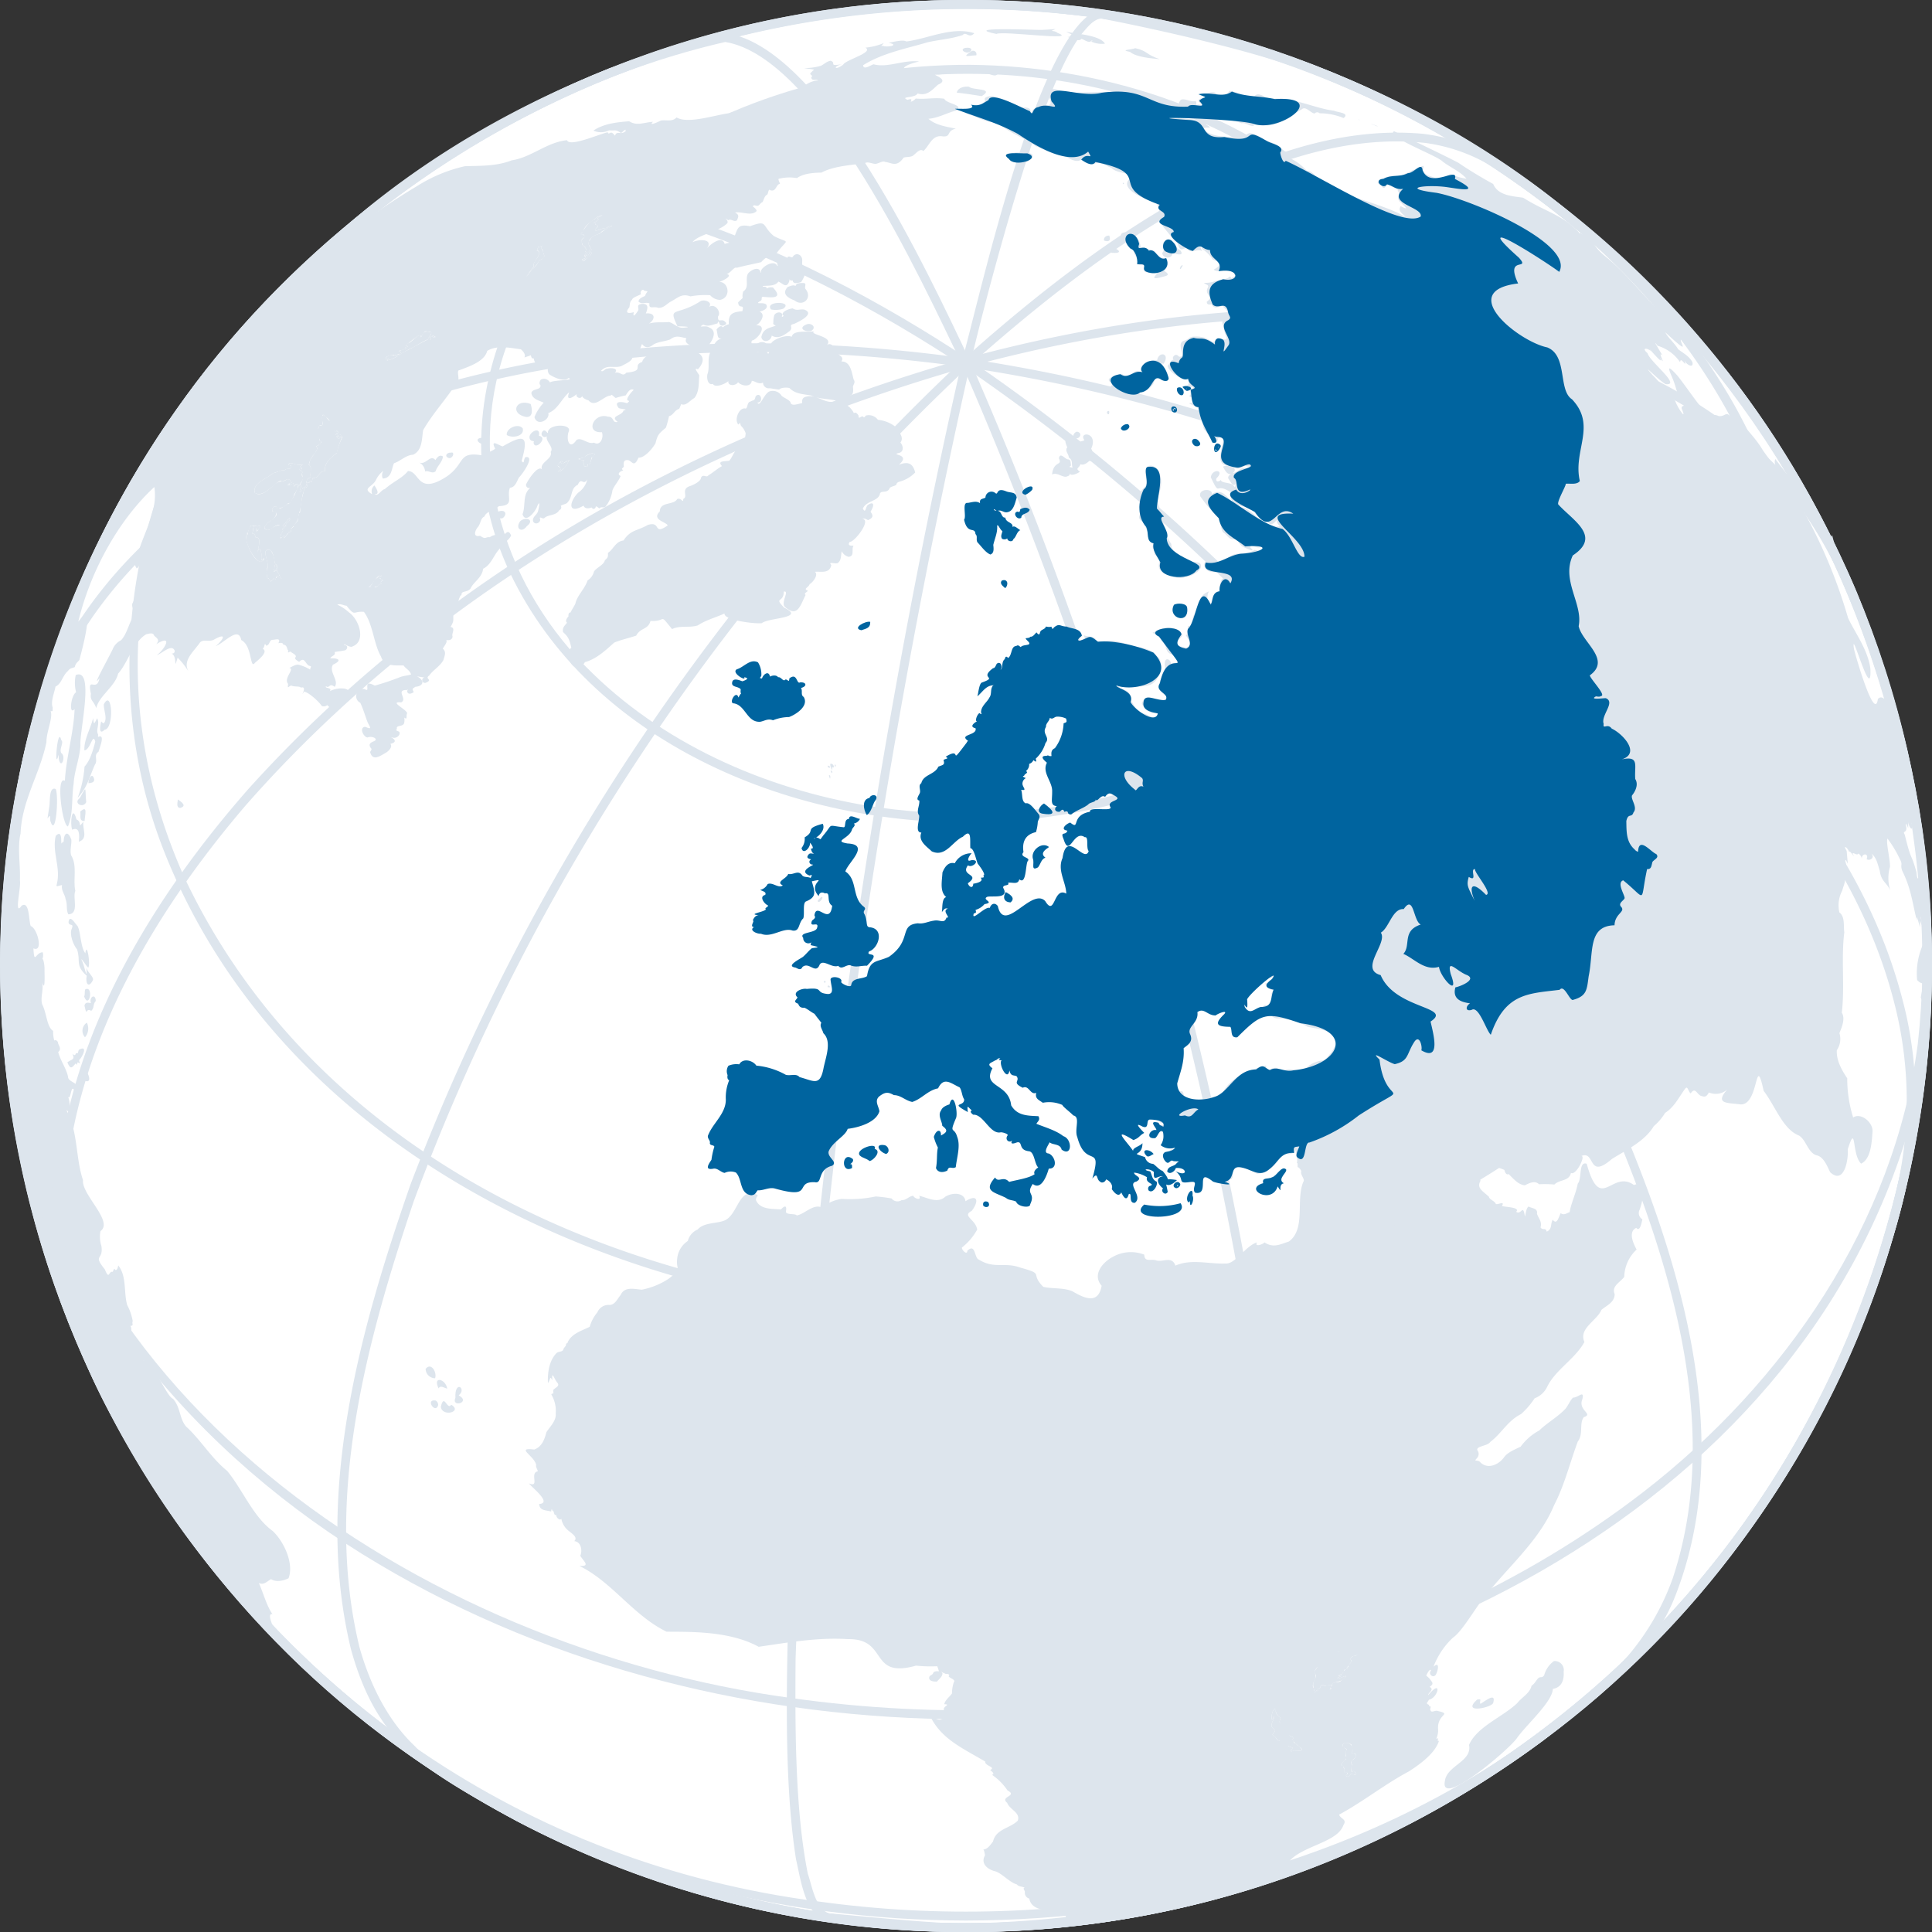 <?xml version="1.0" encoding="UTF-8"?> <svg xmlns="http://www.w3.org/2000/svg" viewBox="0 0 440 440"><rect x="0" y="0" width="440" height="440" fill="#333333" stroke="none"/><g id="Layer_2" data-name="Layer 2"><g id="Layer_1-2" data-name="Layer 1"><g id="g4497"><path id="Sea-1" d="M439.456,220.024c.338-64.023-29.199-127.385-78.517-168.254C311.876,10.322,243.866-7.947,180.74,4.219,113.497,15.761,53.317,61.163,23.461,122.485-4.31,177.589-7.002,244.577,16.39,301.714,40.816,364.16,95.836,413.531,160.501,431.195c62.217,18.091,132.148,6.179,185.076-31.211,53.304-36.687,88.608-98.285,93.148-162.891a146.457,146.457,0,0,0,.732-15.85" style="fill:#fff"></path><path id="Shadow_Sea" data-name="Shadow Sea" d="M439.456,220.024c.338-64.023-29.199-127.385-78.517-168.254C311.876,10.322,243.866-7.947,180.74,4.219,113.497,15.761,53.317,61.163,23.461,122.485-4.31,177.589-7.002,244.577,16.39,301.714,40.816,364.16,95.836,413.531,160.501,431.195c62.217,18.091,132.148,6.18,185.076-31.211,53.304-36.687,88.608-98.285,93.148-162.891a146.455,146.455,0,0,0,.732-15.85" style="fill:#fff;isolation:isolate;opacity:0.15"></path><path id="Shadow_land" data-name="Shadow land" d="M439.456,220.024c.338-64.023-29.199-127.385-78.517-168.254C311.876,10.322,243.866-7.947,180.74,4.219,113.497,15.761,53.317,61.163,23.461,122.485-4.31,177.589-7.002,244.577,16.39,301.714,40.816,364.16,95.836,413.531,160.501,431.195c62.217,18.091,132.148,6.179,185.076-31.211,53.304-36.687,88.608-98.285,93.148-162.891a146.456,146.456,0,0,0,.732-15.85" style="fill:#fff;isolation:isolate;opacity:0.15"></path></g><path d="M187.831,223.797a.199.199,0,0,0,0-.398C187.59,223.411,187.567,223.797,187.831,223.797Z" style="fill:#dde5ed"></path><path d="M186.987,204.288c-.267.391-1.228.933-.486,1.139C186.901,205.328,187.789,204.126,186.987,204.288Z" style="fill:#dde5ed"></path><path d="M188.612,224.796c.597.347.452-.448-.065-.328C188.552,224.59,188.317,224.889,188.612,224.796Z" style="fill:#dde5ed"></path><path d="M171.456,271.522a.199.199,0,0,0,.398,0A.199.199,0,0,0,171.456,271.522Z" style="fill:#dde5ed"></path><path d="M194.59,251.608a.877.877,0,0,0,.772-.239C195.626,250.693,194.117,250.766,194.59,251.608Z" style="fill:#dde5ed"></path><path d="M189.479,176.065l.071-.128Z" style="fill:#dde5ed"></path><path d="M189.956,174.401a2.672,2.672,0,0,1-.47-.454A2.655,2.655,0,0,0,189.956,174.401Z" style="fill:#dde5ed"></path><path d="M189.47,174.799c.036.071.036.071,0,0C189.497,174.701,189.497,174.702,189.47,174.799Z" style="fill:#dde5ed"></path><path d="M312.433,28.301c.394.077,1.112.497,1.401.502C313.645,28.63,311.582,27.943,312.433,28.301Z" style="fill:#dde5ed"></path><path d="M309.694,27.353c-.045-.072-.263-.174-.326-.104A1.54,1.54,0,0,0,309.694,27.353Z" style="fill:#dde5ed"></path><path d="M269.845,138.525c.776-.278-2.852-1.457-2.38.398C268.344,141.504,270.046,140.57,269.845,138.525Z" style="fill:#dde5ed"></path><path d="M255.856,41.926c.227-.112.072-.311-.127-.302C255.69,41.735,255.692,41.97,255.856,41.926Z" style="fill:#dde5ed"></path><path d="M277.488,101.55c-.394-.403-.582,1.027-.135.302C277.464,101.78,277.639,101.67,277.488,101.55Z" style="fill:#dde5ed"></path><path d="M276.923,102.163c-.375.325.532.321.231.016A.911.911,0,0,0,276.923,102.163Z" style="fill:#dde5ed"></path><path d="M268.706,61.118c.124.558.504-.517.701-.661C268.974,60.295,268.804,60.795,268.706,61.118Z" style="fill:#dde5ed"></path><path d="M255.792,97.473c.183.289.624-.014.788-.04C257.087,96.482,255.919,97.472,255.792,97.473Z" style="fill:#dde5ed"></path><path d="M252.329,93.61a.379.379,0,0,0,.231.717C252.595,94.091,252.773,93.479,252.329,93.61Z" style="fill:#dde5ed"></path><path d="M189.351,175.54c-.371-.212-.004.477.127.526A.341.341,0,0,0,189.351,175.54Z" style="fill:#dde5ed"></path><path d="M189.08,176.686c-.481-.541-.222.312-.056.629C189.104,177.294,189.113,176.824,189.08,176.686Z" style="fill:#dde5ed"></path><path d="M188.834,174.855c.515-.031-.013-.528-.311-.47A.413.413,0,0,0,188.834,174.855Z" style="fill:#dde5ed"></path><path d="M189.494,174.711c.763.429.354-.98-.398-.748C188.995,174.498,189.699,176.156,189.494,174.711Z" style="fill:#dde5ed"></path><path d="M190.139,174.249c-.17.32.103.496.231.128C190.206,174.172,190.245,173.735,190.139,174.249Z" style="fill:#dde5ed"></path><path d="M41.057,183.991c1.627-.451.209-1.392-.553-1.921C40.473,182.688,40.038,183.972,41.057,183.991Z" style="fill:#dde5ed"></path><path d="M13.957,168.57c-.836-3.602-1.712,7.694-.614,3.304a7.163,7.163,0,0,1,.029.814c.458,2.834,1.769-.405.6-1.168C13.387,170.664,14.625,169.093,13.957,168.57Z" style="fill:#dde5ed"></path><path d="M19.432,217.11c-1.104-1.444-.993-4.494-1.692-6.084-.733-.84-1.898-2.853-2.135-1.028.066,1.071,1.294.109.755,1.466-.632,1.242.331,3.76,1.194,4.763.88,2.701-.509,3.572,2.201,6.001-.343,1.55.336,3.034,1.381,1.047.402-.791-1.524-2.006-1.49-3.162.337,4.146-.43-.517-1.099-1.55-.061-.541,1.1,1.526,1.55,1.805C20.662,219.748,19.777,214.167,19.432,217.11Z" style="fill:#dde5ed"></path><path d="M243.125,8.434c.719.111,2.584,1.238,3.167.407.513.121,1.905,1.174,2.235.41.56.022.246.054-.05.194a5.612,5.612,0,0,0,3.171.495c-1.186-1.951-6.354-2.183-8.839-2.694C244.101,7.974,245.745,8.069,243.125,8.434Z" style="fill:#dde5ed"></path><path d="M226.934,7.732c1.337-.787,19.15,1.744,13.909-.238-.773-.75-2.197-.124-.441-.884-.727.067-3.272.244-3.94.193C233.544,6.747,219.143,6.164,226.934,7.732Z" style="fill:#dde5ed"></path><path d="M257.352,11.814c1.44,1.24,4.977,1.484,6.772,1.659-3.216-1.038-2.704-1.883-5.58-2.499C257.714,11.355,254.824,11.32,257.352,11.814Z" style="fill:#dde5ed"></path><path d="M220.112,11.967c1.149.092,1.71-1.085.218-1.094C219.053,10.851,218.812,11.641,220.112,11.967Z" style="fill:#dde5ed"></path><path d="M221.248,11.644c-2.419,1.654-.694.999,1.094.962A.782.782,0,0,0,221.248,11.644Z" style="fill:#dde5ed"></path><path d="M225.257,16.875c.977.269,1.79.742,2.255-.579C225.688,15.943,221.403,14.541,225.257,16.875Z" style="fill:#dde5ed"></path><path d="M220.682,19.752c-.968-.121-2.52.14-2.794,1.344,1.945.21,3.829.494,5.668.804C226.684,20.032,221.506,20.596,220.682,19.752Z" style="fill:#dde5ed"></path><path d="M21.808,227.971c-.029-1.829-1.582-.942-1.098.482-.607-.102-1.284-.305-1.475.554.634,2.879.205.309,1.542,1.209C21.579,229.503,21.088,228.711,21.808,227.971Z" style="fill:#dde5ed"></path><path d="M17.416,186.617c-.978-3.673-1.537.944-.974,2.344,1.744-.82,1.682,1.381,1.508,2.741,2.199-.752.793-2.832,1.036-4.569C17.535,189.002,18.846,187.196,17.416,186.617Z" style="fill:#dde5ed"></path><path d="M18.274,184.836c.2.938-.389,2.197,1.001,2.135C19.295,185.733,20.121,183.166,18.274,184.836Z" style="fill:#dde5ed"></path><path d="M18.181,181.739c-1.612,1.207.762,2.426,1.451.955C19.292,179.347,19.902,178.671,18.181,181.739Z" style="fill:#dde5ed"></path><path d="M21.462,177.561c-.365-1.859-1.383-.281-1.315.808C20.665,178.31,21.459,178.259,21.462,177.561Z" style="fill:#dde5ed"></path><path d="M22.451,171.19c.166-.804,1.628-4.089-.06-3.382-.135.136-.011-.513-.081-.629-.534-.939.497-2.386-.189-3.597-.689,1.272-.722,1.68-.913-.035-.588,2.388-2.111,4.899-1.993,7.346,1.421-.126,1.895-4.155,2.479-1.992-.518,2.031-1.199,4.335-2.443,5.693a25.155,25.155,0,0,1-1.561,7.094c2.202-2.384,2.509-4.313,3.907-7.504C22.41,173.01,21.209,172.06,22.451,171.19Z" style="fill:#dde5ed"></path><path d="M23.846,166.184c2.195-.21,1.733-9.512-.205-5.783-.057,1.3.76,2.941.204,4.03-.282.549-.503.147-.795-.133C22.814,165.145,22.372,167.612,23.846,166.184Z" style="fill:#dde5ed"></path><path d="M19.127,246.082c1.993.846,1.065-1.618.291-2.486C19.221,244.302,18.729,245.399,19.127,246.082Z" style="fill:#dde5ed"></path><path d="M100.877,103.95c-.897-.535-1.363.37-1.728.825-1.135-1.413-2.18,1.26-3.722.546a2.455,2.455,0,0,1,1.386,2.062c.841-.32,1.548.613,2.379-.033C99.56,106.102,100.771,105.259,100.877,103.95Z" style="fill:#dde5ed"></path><path d="M102.718,103.09c-1.127-.092-1.582,1.026-.365,1.246C103.288,104.279,103.562,102.812,102.718,103.09Z" style="fill:#dde5ed"></path><path d="M110.171,99.857c-.652-.381-2.05.106-1.07.913C110.143,101.622,111.294,100.478,110.171,99.857Z" style="fill:#dde5ed"></path><path d="M113.68,116.447c-1.698.325-.292,2.039.843,1.531C115.608,117.057,115.035,116.022,113.68,116.447Z" style="fill:#dde5ed"></path><path d="M119.951,119.868c2.039-1.625-.408-2.216-1.488-1.159C117.247,120.387,118.816,121.449,119.951,119.868Z" style="fill:#dde5ed"></path><path d="M119.063,97.583c-.943-1.307-3.854-.092-3.651,1.488C116.545,99.845,119.478,99.441,119.063,97.583Z" style="fill:#dde5ed"></path><path d="M119.789,94.953c1.782.16,1.38-1.966,1.069-2.944C117.496,90.663,116.023,94.222,119.789,94.953Z" style="fill:#dde5ed"></path><path d="M120.967,100.332c.315.188.831.01.537.48.263,2.002,3.487-1.214,1.235-1.557C123.273,96.495,119.352,99.065,120.967,100.332Z" style="fill:#dde5ed"></path><path d="M118.196,108.741c.71-.658,3.81-4.997,1.487-4.633-.532.446-.172,1.828-.888.876,1.617-5.736.718-6.213-4.307-3.323-.898-.214-2.884-1.787-1.721.529-.639.582-2.04.856-2.462,1.605-6.223-1.191-4.132,1.587-8.461,4.657-6.891,4.544-6.176-1.172-8.932-1.174-1.275,1.628-3.373,2.397-5.293,4.125-.846.133-1.435,1.725-2.342,1.159,1.416.087.338-1.485,0-2.003-1.208,1.078-.267,2.173-.648,1.919-2.183-1.291.16-1.541.972-3.126a5.814,5.814,0,0,1,1.706-2.139,1.923,1.923,0,0,0-.135,1.772c2.152-.072,2.027-2.546,2.563-3.48,1.49-.498,2.71-1.867,4.329-1.943,2.149-.966,1.987-3.634,2.302-5.586,2.187-3.833,5.356-7.178,7.731-10.939.811-.614-.327-2.71.57-2.746,2.276-.862,5.685-1.979,6.29-4.375,2.18-1.382,5.344-.674,7.679-.362,2.099,1.88-.476,2.196,1.939,1.491.643-.507.083.673,1.014.591.077,1.361,1.27,1.664,2.402,1.064-.13.545.637.637.971.824a1.544,1.544,0,0,0,.142,1.739c.982.663,3.3,1.805,4.379.829,1.585.588-3.511.395-4.237,1.011a1.541,1.541,0,0,0-2.069-.652c-.254.322-.479.938-.106,1.245.254,1.196-1.82.724-2.054,1.786.155,1.413,1.745,1.716,2.805,2.23a10.451,10.451,0,0,0-2.103,3.282c.631,2.268,3.608.556,3.15-.917,2.147-.778,3.068-3.328,4.77-4.748-.984,2.52,1.278.845,2.047.155-1.155.709.555,1.72.879.72.197.506.916.818,1.443.964,1.575,1.859,3.459-1.094,5.14-1.084.056-.552.815.526,1.103.544a20.813,20.813,0,0,1,2.246-.582c.441-.653,1.043-1.733,1.824-1.24A6.12,6.12,0,0,0,143.23,90.096c-1.213,1.777.922.694-.437,1.74-1.066-.402-3.203-.582-1.877,1.093.405.253,2.497.263,1.084.553-.317,1.281-3.22,1.165-1.331,2.593-1.321.352-.705-1.18-2.222-1.185-3.211-1.005-5.308,3.782-1.37,3.539.466,1.182-.341,3.246-1.808,2.374-1.401.492-2.74-1.303-3.962-.618-1.657,2.491-2.402-.122-1.801-1.871.855-1.805-4.285-1.855-4.716-.004.09,1.051-.624-1.101-1.336.103a.724.724,0,0,0,1.091.933c-.396,1.172,1.715,2.507.867,3.566.558,1.621-2.58,2.378-1.986,3.982-.918-1.018-3.136,2.333-3.615,3.422a.707.707,0,0,0,1.008.759c-1.913,1.486-1.034,4.036-1.816,6.013.658,2.333,3.062-.701,3.395-1.933.791-1.594.28.857.076,1.426-.332.786-1.245,1.154-1.071,2.104.403,1.115,2.101.236,1.494-.749.332-.257.682.342,1.079.053.793-.839,2.688-.481,3.403-1.83a.61.61,0,0,0,.333-.947c.457-.378,1.29-.357,1.603-.861,1.169-1.319.582-3.154,2.281-3.947.829-1.911,1.207.35,2.161-1.219a5.17,5.17,0,0,1-2.12,3.052c-2.13,2.229-2.26,4.981,1.264,2.917.268.788,1.247.681,1.828.411.246.42.661.46.913.002.055-.588.659.151.86.221.415-.49.923-.058,1.387-.387a7.697,7.697,0,0,0,1.595-3.741c.415-1.099,1.353-1.999,1.86-3.254-.956-.453-.104-1.102.601-1.256-.616-.56-.103-.404.132-.915-.096-.82-.096-1.574.969-1.445.862.144,1.327,1.879,2.368-.561,1.279.106,3.092-1.906,3.872-3.273.49-1.983.722-2.161,2.365-3.55a20.082,20.082,0,0,0,.707-2.629c1.047-.246,1.181-1.293,2.255-1.639.225-.087.556-1.414.576-1.072,1.094.443,2.035-.962,2.948-1.418,1.202-1.526.94-3.456,1.122-5.151-.19-.431-1.486-1.97-.315-1.384,5.514-6.163-11.73-5.721-12.694-1.688-2.391.855.806,2.022-3.605,2.448-.921,1.081-1.348-.359-2.617.029.959-1.023-.858-1.193-1.614-.954-.639-.098-1.04.885-1.536.506,1.465-1.572,2.91-.481,4.654-1.089.858-.516,2.878-1.214,2.459-2.396-.267-.022-1.538-.595-.619-.618.073,1.11,3.246-.317,1.866-.406.674-.235.634-1.082.993-1.581.792,1.024,1.642.849,2.583.099,1.192-.686,2.541-.667,3.821-1.162,1.34-1.008,2.116-.573,3.7-.272-.974,1.727,2.919,2.079,4.035,2.603,1.403-1.124,3.526-4.165,1.069-5.075-.645-.586-2.841.246-1.267-.623,1.139.567,2.143-.034,3.232-.271.33-1.125.345.396.79.446.473.245,1.715-.288.938-.831-.788-.905-1.683.485-1.605-1.216.828-.92-.657-3.135-2.066-2.142.969-1.099-1.062-1.832-1.928-1.327-5.54,3.57-7.483.989-5.228,5.738,1.097-.036,3.888.134,1.213.303-1.239.086-2.058-1.018-3.165-1.294-1.777.187-3.758-.203-5.343.697,2.029-.583,2.802-2.926.08-2.65.359-.951.835-2.271-.886-2.178-1.411.161-.644.919-.843,1.46-.407.69-1.386,2.028-1.009.43-1.459.403-2.031.132-1.022-1.104.151-.623.048-1.268.609-1.718.115-.584,1.681-.991,2.054-1.31-.358-.443.36-1.346.684-.789,1.286.32.692-.056.238,1.187.002.109-1.535.492-1.484,1.339.833.733,1.57-.005,2.491.397-.238,1.447.942.586,1.949.994,1.275.144,1.995-.971,3.03-1.475,1.522-.814,2.322-1.84,4.345-1.125a18.547,18.547,0,0,1,4.489-.263,3.096,3.096,0,0,0,2.257,1.064c2.576-.515,1.982-4.137-.198-4.093.843-.252,3.306-1.475,1.651-1.82.848-.037,1.739-1.737,2.337-1.394,1.782-.49,3.493-.784,5.579-1.286a6.31,6.31,0,0,1,3.518-2.07c2.736-3.599,3.015-2.001-.645-3.879-2.879-2.41-1.26-3.76-5.418-2.229-2.873-.56-2.754.436-3.669,2.671.172.726,1.732.839,1.37,1.722.501.75-.764-.714-1.143-.766a8.603,8.603,0,0,0-2.342.401c-.581-2.115-3.478.221-4.244,1.247,2.025-2.373-1.464-2.454-3.072-1.633,1.191-1.724,5.921-2.356,7.849-4.258.649-.597-1.144-1.737.279-.755.619-.452,1.363.536,1.996.01.375-.878.529-1.237-.438-1.761,1.474-.312,3.754.924,4.909-.34-.011-.487-.712-.904-.87-1.061.374-.525.566-.013,1.248-.158.419-.297.487-.584.991-.839.295-.594.406-1.349,1.012-1.659.287-.173.272-1.512.735-1.022,1.39.434,1.27-1.33,2.217-1.475.013-.12-.669-1.233-.155-1.164a10.175,10.175,0,0,1,4.022-.128c1.496-1.072,3.708-1.208,5.584-1.25,2.928-1.624,7.63-1.731,9.958-2.194.582-.309,1.43.106,2.046.179.741.196,1.912-.82,2.475-.411,1.549.152,2.565,1.34,4.229-.984.56-.205,1.779-.063,2.244-.545.59-.448,1.514-1.661,2.243-.951,1.387-1.224,1.931-3.651,4.231-3.364,2.288.274.836-1.18,3.155-1.738-2.064-.43-4.629-.794-6.228-2.244,2.294-.183,4.361-1.427,6.301-1.87,2.048-1.309-2.286-1.526-2.688-2.698-2.208-.34-4.384.182-6.518-.05a2.181,2.181,0,0,1-1.142.745c.376-.743.063-.663-.746-.45-1.792-.84,1.77-.326,2.312-1.443,2.252.665,3.305-.854,4.677-2.012,3.232-1.371-2.814-2.554.098-2.314,4.072-.225,4.402-1.39-.137-1.868-1.646.093-2.006,1.687-3.399.479a5.695,5.695,0,0,0-3.849.547c-1.855-.907,1.969-1.863,2.956-2.134-3.667-.384-7.163,1.525-10.347.655-.624.133-2.287,1.418-2.406.219,4.445-2.808,10.003-3.827,14.614-5.21,2.802-.651,5.311-.747,8.089-1.677.749-.929,1.397.941,2.628-.409-5.044-1.623-10.62,1.287-15.5,1.879-.721-.52-3.208.181-4.059.301,2.835.544-.49,1.128-1.299.669-.752.421.161-.487.247-.609a14.176,14.176,0,0,1-4.194,1.046c2.02,1.106-4.503,2.754-5.046,3.868-1.905,1.454-2.489.45-.289-.101-3.244.56-1.144-.286-2.588-.785-1.193.233-1.615,1.052-2.56,1.249a14.36,14.36,0,0,1-3.377.434c0,.11,2.608.2,2.055.506-.065-.091-.731.702-.773.699.12.532.75.421.241.912.192.989,1.095.258,1.585.709-1.725-.05-3.699,1.465-4.571,2.293-1.226.674-2.634.005-3.468,1.146-.697,1.171-2.818,1.398-4.152,1.671.977-2.112-2.191.984-3.107.948-1.447.634-3.482.818-4.944,1.375-3.284.411-9.446,2.529-12.014.967-.963,1.052-2.227.515-3.563.704-.177.11-3.031,1.483-1.808.293-2.261.161-3.601,1.002-5.413-.121-2.359.175-5.724.457-8.153,2.13a4.184,4.184,0,0,0,3.588-.075c1.379.177,1.387-.303,2.696.615.407-.215.656-.685,1.151-.773-.415.187.231.371-.158.389-.977.911-2.002-.244-2.346.987-.282-.262-.405-.553-.849-.697-.374.025-.674.489-.815-.074-1.841.375-8.744,3.449-9.266,1.808-4.62.445-8.104,3.927-12.626,4.588-3.405,1.361-7.112,1.222-10.637,1.335a34.485,34.485,0,0,0-10.871,4.512c-96.1,57.595-125.657,206.235-54.256,304.27,6.742,9.015,13.594,19.005,22.512,25.561-.936-1.022-2.661-5.034-1.196-4.558-1.366-1.922-2.143-4.995-3.118-7.115,1.163.542,1.849-.383,2.784-.878,1.14.733,2.805.389,3.979-.203,1.279-3.308-1.009-8.311-3.586-10.75-4.477-3.23-6.901-9.504-10.407-13.719-3.612-2.922-6.01-7.058-9.333-10.082-1.551-1.801-1.27-4.459-3.01-6.34-1.306-.506-3.521-6.17-5.693-8.118-.315-.27-1.007-.966-1.101-.3.191-.339.218-.752.528-.968-.973-2.209-2.317-4.09-3.263-6.09a1.489,1.489,0,0,0-.157-1.124c.884.016.281-.477.534-1.073a11.998,11.998,0,0,0-1.261-3.672c-.831-2.97-.06-6.54-2.039-9.016-.058.297-.161,1.1-.631,1.051-.412-.67-.461.365-.673.422-.892-.267-.695,2.011-1.752-.575-2.823-3.531-.267-1.907-.768-5.295a6.93,6.93,0,0,1-.225-3.4c3.076-2.221-4.34-8.309-3.972-11.625-1.666-4.896-1.129-10.724-3.535-15.46-.595-1.079.482.208.732.369l-.27-1.655a4.981,4.981,0,0,0-.313-2.212c.67.798.578-2.998,1.416-1.51,1.656-1.663-1.035-1.655-1.411-2.833-.183-1.732-1.796-3.955-2.267-5.881.831-.678.148-1.398-.022-1.966-.012-.509-.499-.891-.879-.644a7.765,7.765,0,0,1-.257-2.189c-1.463-.93-1.459-4.078-2.491-6.05-.481-1.641.463-3.509-.081-5.289.838,3.071.604-1.762.612-2.658.058-.925-.447-4.006-.767-1.26.19-1,.654-1.658.352-2.648-1.623-.013-1.9,2.964-2.112-.893,2.371,1,.848-4.654-.599-5.068-.51-1.1-.226-5.87-2.097-4.644C3.094,208.91,4.87,201.897,4.53,200.48c.165-3.439-.613-7.338.156-10.673.276-7.496,4.468-13.671,5.891-20.805-.044-2.281,1.57-5.662.948-7.059.74.163.346-.299.491-.747-.539-1.368.365-3.425.629-4.844,1.375-.593,1.557-2.439,2.814-3.523.506-.699.855-.619,1.573-.9.162-.86.58-1.058,1.038-1.605.691-2.539,3.761-13.968-.243-8.736,2.856-11.908,9.471-23.459,17.318-30.671.942,5.864-2.926,11.024-4.034,16.433-.628,1.063-.489,1.191.014,2.109.625-.293.739-1.405,1.367-1.205a21.66,21.66,0,0,1-2.213,8.953c-.687.94.817,2.12.035,3.229-.936,1.512-1.49,4.135-2.773,5.394a3.885,3.885,0,0,0-1.902,2.074c-.779,1.679-5.083,9.41-2.976,6.536-.652,3.418-2.856-.726-1.956,3.576-.248,1.613.641,1.534,1.212,3.267.573-2.744,4.358-5.01,4.977-7.869,2.194-2.394,3.47-7.322,6.476-9.001.43-.012,1.481-.521,1.749.366.769.705,1.288.951.459,1.938,4.014-2.498,1.879,1.29.121,2.481,1.101-.289,3.164-2.444,3.967-1.234.353.539-.125.972-.652.866,1.513.499.416,4.323,1.441.95a16.973,16.973,0,0,1,2.614,3.386c-1.71-2.687,1.023-4.683,2.513-6.898.951-.803,2.04.073,3.255-.662,2.798-1.538,2.203-.123.304,1.538,2.018-.791,5.188-4.625,5.804-1.371,2.564,1.294,1.915,6.833,3.122,5.168,1.234-1.009,3.014-2.571,1.757-3.19.547-.381.327-1.683.794-.693.891-.207.601-1.087,1.336-1.337.799.001,2.099-.568,1.448.759.376-.05,1.001-.242,1.109.342.974.03.803,1.161,1.137,1.313-.243,1.05.391-.129.734.454,2.3,1.301-.435.899,1.744,2.143,1.205-1.194,1.312.265,2.186.856.919.232.306.287.329.921a9.017,9.017,0,0,0-2.536-1.089c-.631-.25-1.79.519-2.2.697,1.308.243-1.398,2.311-.297,3.629-.14,1.348.008.555.739.377.573.35,2.034.09,2.158.498,1.142-.399.639.87.382,1.431.033.032.51-.832.486-.506,1.027.219,3.316,2.284,3.888,3.22a1.15,1.15,0,0,0,1.267-.185,3.127,3.127,0,0,0,1.842,1.027c1.432.288,1.101-1.511,1.4-2.41,3.975-2.432-.329-3.04-2.662-1.786.676-.897-1.294-.598-.851-1.118.787.602.686-.868,1.962.133,1.076-1.452-1.404-3.394-.392-5.051,2.13-.971,1.316-1.526-.594-1.436.139-.585,1.305-.614.971-1.443.725-.139,1.47-.203,2.175-.355.761-.039,1.022-1.242.058-1.208-.438-.639,1.372.727,1.844.28,3.103-1.11,1.608-6.073-.841-7.771a9.9,9.9,0,0,0-2.627-1.734c.771-.307,1.46.222,2.104.238,2.069,2.581,1.363,1.194,3.966,1.401,2.085,2.823,2.187,7.217,3.881,10.168.729,2.286,3.081,2.029,5.142,2.026.532.805,1.414,1.069,1.712,2.066-.761.244-1.523.283-2.323.531a59.71,59.71,0,0,1-5.953,2.007c-2.808-1.525-1.052,1.314-1.977.947-1.97-.981-3.202,2.018-1.302,2.969.828,1.843,1.232,3.411,1.707,4.553.688,1.279.865,1.511-.635.904-1.436.206-.309,2.396.568,2.434a1.974,1.974,0,0,1,1.663.131c.865.846-1.298.637-1.189,1.711.23.903.775.48.111,1.459.573,2.244,2.271.907,3.708.106.54-.37,1.48-1.26.908-1.946,2.565-.643-.738-1.845.483-1.442.74.307,1.925-.477,1.547-1.309-.216-.137-1.128-.375-.515-.594-.405-1.094,1.541-.403,1.643-1.528a2.692,2.692,0,0,0-.006-1.135c.845.69.348-.474.676-.961-.16-.929-4.251-2.734-1.373-2.483,1.552-.766-1.426-2.869,1.32-2.818.463-.338-.088.199.083.461.259.654,1.036.334,1.461.021-.406-.87-.356-.67.365-1.213,1.928-.162,2.194-1.445.395-2.368-.548-.116,1.402.255,1.744.239a.623.623,0,1,0,.262,1.206c1.762-.759-.4-.858.751-1.638.927-1.302,2.422-2.057,3.243-3.518.232-.911.75-1.857-.132-2.594.202-.493,1.143-1.474.775-2.005.619.182,1.385-.021,1.444-.769-.316-.69.828-1.944-.466-2.192.949-1.529.497-1.56.684-3.041-.691-.418.425-1.288,1.031-1.607-.352-.159.502-3.014.781-2.517-.106-1.199,1.107-.545,2.035-1.535.734-1.617,2.647-2.461,2.891-4.546,1.946-.947,2.398-3.265,3.999-4.804.604-1.007,1.889-1.722,2.371-2.744-.264-.737-.682-1.149-1.287-.448-1.193.254-2.545.059-3.561.816-1.134-.11-.807.622-2.218-.326-1.831.428-1.042-1.449-.451-2.034.649-.881.545-1.942,1.43-2.346.495-1.275,2.258-1.376,3.298-2.367,3.695-.167,1.691-1.933,2.516-4.187C117.362,110.964,117.64,109.736,118.196,108.741Zm11.41-3.894c-.543,1.056-1.34,2.306-2.397,2.636-.02-.582.388-.3.558-.764.129-.487-.723-.151-.733-.725.094-.429,1.085-1.383.987-.788-.572.053-.147.5.168.359C128.337,105.447,129.975,104.471,129.606,104.847Zm5.812-1.235c-1.008.282-.627,2.373-1.512,2.087-.213.802.136.576-.924.462.247-.253-.196-.132.096-.438-.172-.357-.452-.505-.048-.868a7.291,7.291,0,0,1-1.306-.302c.294-.287,1.235-.129,1.6-.637C133.703,103.523,135.708,102.741,135.418,103.612Zm.613-54.176c1.08-.544,1.745-.656.239.071-.141.324-.291.442.135.39a3.624,3.624,0,0,1-.979.725c-.519.182-.04.374.318.151-.116.376-.297.313.152.454.855.456-.679.746-.311,1.354.802-.094,1.572-.763,2.301-.478.223-.307,1.57-.991,1.481-.574a9.575,9.575,0,0,0-2.803,1.712c-.695.194-2.051.56-2.166,1.401-1.438,1.251,1.83,2.262-.358,3.767-.41.318-1.376,1.721-1.52.677a2.703,2.703,0,0,0,1.998-2.349c-.354-.016-1.26,2.35-1.433,1.513.093-.272.337-.439.422-.717.457-.528-.032.077-.271-.215.506-.42.044-.654.056-1.107-.564.2-.871-.985-.828-1.481.01-.525.853-.476.573-1.131-.58-.418-1.212.181-.183-.987C133.324,51.04,134.897,50.39,136.031,49.436ZM120.49,62.066c.404-.653,1.198-1.186.963-1.672.173-.933,2.335-3.045.772-3.289.516-.385-.15-.635.469-.621.171-.15-.138-.162-.135-.271a4.262,4.262,0,0,0,.932-.279c-.105.291-.518.449.088.932a3.855,3.855,0,0,0,.438,1.433c-.158.443-.803.979-1.187.9a5.605,5.605,0,0,1-1.616,2.15C120.707,62.04,119.186,63.986,120.49,62.066ZM99.176,76.73c-.647.713-.556-.684-1.237.221.239-.081.143.4.117.426-.294-.021.195-.549-.32-.228-1.756.885-3.215,1.736-4.942,2.613-1.625.705-2.671,1.947-4.505,2.294-.626.428.79-.802-.436-.19-.339-.753,1.278-.983,1.819-1.086.581.481.642.344.349-.19.445.025,1.389.291,1.259-.487-.432-.045-.636-.132-.043-.327.369-.015,1.645-.345,1.055-.714.273-.158.56.152.626-.335.139-.261-.411.13-.553-.061.508-.291,3.885-3.435,3.428-1.869.441-.287.641-1.784,1.623-1.222,1.587-.253.493.909-.117,1.573C97.287,77.52,98.302,75.931,99.176,76.73Zm-39.109,50.75c-1.61,2.084-4.622-4.453-3.87-5.67-.063-.69.086-.647.136,0a6.887,6.887,0,0,1,.756-2.054c.484.253,1.272-.404,1.457.135.7-.224,1.153-.15.334.438-.052.277-.111.596-.43.669-.386-.173.373-1.381-.279-1.234-.874.267-.29,1.286-.82,1.776.114.006.284-.174.422-.064.269.265.506.789.327.94,1.903-.344.322,3.036.676,3.329-.084-.977.601-1.006.645-.04.283.599-.105,1.539.263,2.007C59.863,127.391,60.309,126.714,60.067,127.48Zm2.572,4.396c-.44-.173-.376.122-.931.526-.25.085-.142-.327-.279-.438-.233-.221-.504-.181-.565-.534a3.718,3.718,0,0,1,.016-2.142c.604-1.209-1.69-4.527.605-4.038.943.617.808,2.175,1.186,3.106.117.36-.32.609-.135,1.083-.104-.19-.145.073-.04.175-.213.025-.245.209-.151.407.455.659-.069-.457.509.024-.235-.967.501-.152.088-1.043.227-.015-.069-.378-.119-.478.276.038.281.554.302.765.199.247-.202.275.072.47-.045.157-.264-.346-.35-.048.464.451.637,1.18,1.059,1.72.756.865-.956-.621-.987-.143-.141.116.223.242-.024.366C62.611,131.573,62.952,132.071,62.639,131.875Zm15.342-32.332a17.746,17.746,0,0,0-1.345,3.703c-1.436,1.057-2.764,2.125-2.635,4.085-1.515-.087-1.172,1.599-2.675,1.505-.334.234-.095,1.008-.526.972.045-.535-.4-.039-.326.119-.426-.1-.725.055-.557.47.165.343-.105.623-.43.685a2.673,2.673,0,0,0-.374,1.067,22.188,22.188,0,0,0-.772,4.42c-.022.42-.278.057-.414.335.181.559-.13.824-.096,1.322.182.597-1.295,1.431-.924,1.649-.26.278-1.097.875-.629.971.089.427-.598.234-.51.454-.466.321-1.753,2.659-.963.764-.154-.466-1.095,1.248-.924.096.018-.543.628-1.061.542-1.513-.216-.177-.251-.144.032-.255.629-.288-.227-.639.669-.541-.307-.529.698-.879.844-1.394.191-1.454-.912,1.118-1.664,1.25-1.122-.308-2.082.286-3.065,1.004-2.087-.045-.426-1.585.534-2.174.885-.459,1.847-2.253.406-2.023-.723-.361.616-1.824.789-.924a2.294,2.294,0,0,0,2.571-1.019c.546.385,1.232-1.06,1.521-2.094.646-.666,1.515-3.263.032-1.84-.09.382-.191.052-.135-.159-.128-.86-.982.306-1.513.016.175-.033.935-.38.35-.192-.95-.086,1.925-.486.247-.732.226-.581-.544-.011-.533-.446-.305.086-.654.414-1.019.446a3.611,3.611,0,0,0-2.38,1.075c-.924.962-2.864,2.627-4.093,1.53-.542-2.143,2.723-3.138,4.005-4.293.716-.35,1.512-.518,2.252-.795.396.211.687-.24,1.108-.28.361-.038.729.019.923-.367.21-.49-.377-.391-.613-.637.255-.791,1.395.058,1.986-.019.382.107,1.095.024,1.271.13-1.099.426-.177.29-.247.709.162.367-.235.206-.391.151-.699.34.864.311.494.971.069,1.247.389,1.43-.621,2.787.945-.374.062.795.088,1.458.064.321.683-.61.669-.844a1.925,1.925,0,0,0,.868-.654c-.058-.914-.001-1.487.971-1.823-.271-.93.455-2.184-.446-2.836a4.451,4.451,0,0,1,1.377-2.532c.196-.389.805-1.267.374-1.553-.27-.003.01-.186.119-.207.538-.233,1.43-.893.581-1.242-.086-.789-.612-1.719-.43-2.54.508-.701-.088-.851,1.02-.892.293-.479-.535-3.614.796-1.864,1.638.599.903,3.675,2.515,3.154.524.002.414.995-.191.637-.348.426.564.283.764.319.515-.281.511.212.064.374-.253.061-.563-.438-.748-.056.108.11.377-.099.263.183C77.038,100.633,77.967,98.835,77.981,99.543Zm9.363,32.603c-.465.187-.874.479-.43.78-.663-.075-.879.905-1.521.765-.329-.395-1.765.207-1.409.016,1.033-.709,1.399-2.038,2.493-2.668-.263.593.26.009.485.04-.2.152-.994.652-.263.605C86.38,132.237,87.222,132.099,87.345,132.146Z" style="fill:#dde5ed"></path><path d="M173.531,77.909c-.85-.06-2.395,1.118-1.242,1.795C173.654,80.53,175.904,77.996,173.531,77.909Z" style="fill:#dde5ed"></path><path d="M175.6,70.476a5.404,5.404,0,0,0,2.773-.166C180.827,68.547,174.026,68.476,175.6,70.476Z" style="fill:#dde5ed"></path><path d="M182.727,64.449c-.501-.003-1.467.019-1.539.673-.539-.332-1.277.049-1.808.24-1.466,1.604.138,2.515,1.577,3.068,1.845,1.513,4.127-.479,2.547-2.56C182.975,65.393,184.06,64.378,182.727,64.449Z" style="fill:#dde5ed"></path><path d="M183.175,70.507c-1.064-.172-1.679.358-2.64-.276-.778.056-3.016.855-2.054,1.713-.563.46-.421.14-.274-.323-.363-.752-1.548-.523-1.873.181a5.449,5.449,0,0,0-.207,1.692c-.259.535.902.652.364.742-1.409.502-2.703.636-3.095,2.521.23,1.42,2.169,1.081,2.365-.329,1.486.9,2.857-.114,4.089-1.041.943-.946-.488-1.305,1.02-1.631C181.907,73.273,185.743,71.475,183.175,70.507Z" style="fill:#dde5ed"></path><path d="M183.645,73.896c-2.04.828-.241,1.853,1.16,1.439C186.079,74.466,184.679,73.418,183.645,73.896Z" style="fill:#dde5ed"></path><path d="M336.394,387.073c-3.79,3.469,3.788,1.715,3.69.666.718-2.519-2.166-.097-2.927.304C336.781,387.388,337.747,386.809,336.394,387.073Z" style="fill:#dde5ed"></path><path d="M99.234,318.967c-2.485-.418-.067,3.177.558,1.038A1.185,1.185,0,0,0,99.234,318.967Z" style="fill:#dde5ed"></path><path d="M102.763,319.911c-.921,1.458-1.603-2.827-2.362.469C100.645,322.79,105.478,321.548,102.763,319.911Z" style="fill:#dde5ed"></path><path d="M104.466,317.785c1.936-1.563-.957-3.64-.749.544C102.671,320.692,107.403,319.376,104.466,317.785Z" style="fill:#dde5ed"></path><path d="M101.856,316.252c-.366-2.253-3.401-2.991-1.962-.04C100.258,315.368,101.231,316.122,101.856,316.252Z" style="fill:#dde5ed"></path><path d="M99.091,313.888c.473-1.334-.906-3.733-2.158-2.124A2.177,2.177,0,0,0,99.091,313.888Z" style="fill:#dde5ed"></path><path d="M14.778,177.827c-2.099-1.324-.599,10.269.698,10.383,1.261-2.911.79-6.492,1.29-9.65.155-3.045,1.417-5.879,1.555-8.877-.282-2.843,3.337-17.76-1.072-15.945a8.53,8.53,0,0,0,.08,3.92c-1.197.716-1.704,5.345-.339,3.838C16.773,166.988,15.068,172.39,14.778,177.827Z" style="fill:#dde5ed"></path><path d="M19.774,232.904a2.201,2.201,0,0,0-.419,3.326A3.011,3.011,0,0,0,19.774,232.904Z" style="fill:#dde5ed"></path><path d="M204.801,109.712a7.691,7.691,0,0,0,3.623-2.106c-.599-2.497-2.058-2.381-3.724-1.758,3.039-2.584-2.308-2.136.102-2.711,1.179-.339.829-1.74.258-2.352.853-1.121-.184-2.069-.748-3.279a7.656,7.656,0,0,0-4.37-1.895,2.572,2.572,0,0,0-2.757-.97c-.328.413-.336.537-.752.155-.647.183-.887.744-.918-.174-.196-.341-.651-.891-1.048-.52a4.337,4.337,0,0,0-1.905-1.994c-2.67-1.17.668.148.927-1.969,1.004-.149.814-1.383.766-2.088.119-.542.618-.991.165-1.599-.446-1.559-.669-4.181-2.799-4.125.515-.868.048-1.058-.875-1.8-.233-.916-1.524-3.059-2.606-1.735,2.283-2.196-4.076-2.521-2.728-3.349-1.452.281-4.766-.372-5.092,1.25-1.04-.406-3.034.118-4.271,1.02-1.152.999-.422,2.106-1.108,2.872-.885-1.669-2.497.495-3.274-1.028-.176-.535-1.021-2.017-.099-2.095,1.529-.788,3.158-3.575.599-3.356.921-.415,2.417-2.544.804-3.12.645-.159,2.013-.623,1.593-1.539-.485-.836-3.098.104-1.297-.962.446-.309-.078-.914.58-.882,1.863.15,4.649.53,2.199-2.114a1.975,1.975,0,0,0-1.466.216c.118-.706-1.203-.191-.804-.585,1.091-.09,2.812.079,3.485-.98.947.308,1.914,1.823,2.548-.284-.44-.655.261.299.723-.028.044,1.025,1.325.573,1.93.411.607-.967,1.312-2.2.5-3.345-.613-.807.057-1.662-.496-2.441a1.08,1.08,0,0,0-1.91.051c-.321.322-.735-.311-1.171.028-.308,1.58-1.379.242-2.369,1.312-.132.326.328.814.008.726-.704-1.549-3.524.176-3.73,1.183.108.323-.159.468-.117.169-.315-1.438-2.426-.336-2.895.503-.595,1.444.424,3-1.03,3.968-.529,2.125.595.754-1.15,2.459.126,1.751,1.54.114.952,2.025-2.446.185-3.19.763-3.07,2.962a2.887,2.887,0,0,0-1.368.73c-.375-.682-1.135.058-1.425.483.433,1.827-.027,2.172,1.958,2.104-2.336-.339-2.615,1.869-3.409,3.144-.7,1.546-.075,3.27-.574,4.763-.29.763-.061,2.793,1.185,2.361.493,1.006,2.819.021,3.534-.636-.207,1.212,1.699,1.115,2.208.258.775.894,2.963,1.202,3.112-.316.727.01,1.565.925,2.566.394a1.308,1.308,0,0,0,1.556,1.293c.719.114,1.391.227,2.138.315.372-.594,2.317-.495,2.399-.295,1.319,1.305,3.051,1.307,4.85,1.632,2.026.896,4.05.721,5.67,1.179-2.321,1.209-4.545-1.992-7.299-.714-.454.355-.423.796-.414,1.3-.724.021-2.532.899-2.658-.281-.558-.684-1.451-.909-2.025-1.44a2.329,2.329,0,0,0-2.502-1.031c-1.354.126-2.416,3.882-2.981,2.592,1.458.066.804-2.629-.404-1.436-.347,1.2-.228.676-1.192,1.216-.868.11-.568,1.844-1.255,1.562-1.402-.15-2.486,2.658-1.494,3.67.713-.716.241-.149.654.352a4.039,4.039,0,0,1,1.007,1.65,7.453,7.453,0,0,1-1.073,3.297c-1.317-.156-1.841,2.06-2.649,2.922-.816.225-2.92-.082-1.67,1.246-1.117.606-2.053,1.489-3.097,2.105-.444.665-1.196-.458-1.695.564.009.759-1.628,1.583-2.432,1.854-2.312.732-.343,2.338-1.604,2.958.028,1.187-.457-.438-1.4.037-.693,1.402-3.923.529-3.925,2.788-2.011,1.954,1.542,2.399,1.785,3.219-3.463,2.361-1.369-1.119-4.545-.119-2.369,1.366-3.909,1.072-5.517,3.529-1.853.242-2.209,1.92-3.543,2.835.017.822.057,1.033-.696,1.653-.192,1.055-1.926,1.694-2.488,2.588a3.223,3.223,0,0,1-1.445,2.008c-.626,1.921-2.439,3.533-2.774,5.27-.297.662-.805,1.363-1.137,2.073-.414-.117-.513.589-.444.861-.238.261-.887,1.021-.329,1.434-.534.724-1.129,1.081-.907,2.156,1.251,1.095,1.476,1.792,1.876,3.539-2.038,1.758,1.042,6.955,3.096,3.291,2.608-.675,4.85-2.813,6.673-4.447,1.525-.641,3.424-1.049,5.012-1.59.955-1.845,2.743-1.332,3.249-3.348,3.858.205,1.811-1.933,4.916,1.859,1.884-.908,3.954-.22,5.855-.836,1.881-1.255,4.226-1.836,6.085-2.715-.16,1.575,7.13,2.421,8.503,2.2,1.548-1.286,10.128-1.093,5.104-3.518-2.491-2.527-.068-1.02-.115-3.65,1.489-.364-.856,2.615.335,3.525,2.848,2.428,3.436-.408,4.653-2.787-.555-.315.403-.698.529-.943-1.21-.479.142-.7.392-1.521.677-.348,2.088-2.102,1.194-2.788,1.01-.198,3.352.587,3.724-1.552-.902-.996,1.224-.03,1.588-.545.761-.661.569-1.709.799-2.597a2.385,2.385,0,0,0,1.562,1.268c1.454-.157.563-1.69,1.134-2.551-.855.092-1.391-.113-.881-.85,1.058.128,5.163-5.193,2.772-5.232.784-.11.683-.09,1.397.282,1.685-.738.802-1.42.581-1.955.703-1.033,1.057-2.593-.619-1.504-.546.464-.477,2.088-1.145.824.843-1.896,3.673-1.607,3.922-3.511.502-.619,1.472.021,2.112-.954.135-.615,1.115-.549,1.599-.968C204.208,109.968,204.446,109.835,204.801,109.712Z" style="fill:#dde5ed"></path><path d="M15.553,208.234c2.583-.068.927-3.864,1.6-5.326-.577-2.55.533-5.772-.97-8.137-.287-1.188.129-2.386.071-3.529-.956-2.652-1.967-1.064-1.71,1.078-.09-1.708-.556.57-.587-.567-.001-1.038-.052-2.632-1.262-1.383-.91,3.627,1.212,7.229.25,10.94-.298.902.346.381,1.181.255-.265,1.221.676,2.094.808,3.206C15.425,205.869,14.999,207.196,15.553,208.234Z" style="fill:#dde5ed"></path><path d="M439.443,221.958c-.147-8.118.132-16.95-1.693-24.869-.466,1.268-.968,4.989-1.287,1.534-1.379-4.935-1.041-1.904-2.676-8.556-.644-.996.64-.182.324-1.897-.275-1.375.419.27.469.484l0-1.582c.016,1.339,1.397,2.8.733.225,1.746,3.584-.015,1.125,1.081-.423-.759-5.825-5.212-31.353-8.719-27.679-.708,5.338-5.013-9.557-5.44-11.376-.832-5.725,4.105,12.855,3.734,4.482-.559-4.32-3.517-8.221-5.082-11.558a118.393,118.393,0,0,0-11.009-25.922c.035-.193-.87-1.361-.698-1.23,4.693,2.473,6.47,10.919,9.65,15.889,2.063,5.18.92-1.834-.472-3.393l-1.104-4.209c-.583.718.691,3.005-.419,1.062-3.669-7.883-6.933-11.007-12.522-18.402-.472,1.085.511,2.523,1.069,3.391-.25-.328-3.602-4.962-3.877-5.342-1.974-3.417-5.038-5.849-6.952-9.341-.195.606,1.437,2.416.065,1.208-.255.791,1.405,1.47-.067.949-1.546-2.075-1.41-.51-3.09-.635-2.328-1.048-1.151,1.67-2.902-.632-2.355-2.719-4.367-5.847-6.519-8.567-3.408-3.787-1.3-.12-.771,1.553.547,1.411.69,3.098,1.953,4.279.244-.544.486.921.854.77.828.361-1.384-.166-1.07.924,1.339,3.134-1.134-.496-1.505-1.877-1.815-1.689-3.391-4.098-5.163-5.816-3.022-3.454,1.476,1.292,2.99,2.084,3.718.423-3.583-5.087-4.125-7.055-1.445-1.264-.108-1.243.839-.442-1.796-2.255,3.217,3.864,1.988,1.527,1.774,2.375-.845-1.96.627-.513-.276-.451-2.672-4.364-1.163-2.258a9.385,9.385,0,0,1,5.146,3.756c.093-1.657,1.761,1.938.94-.56.222.921,2.157,2.18,1.867.58-.721-1.429-2.211-2.159-3.243-2.968-.842-1.427-2.33-2.63-2.947-3.878,8.106,7.529.524-.721,5.161,2.264,3.786,3.292-2.107-3.282-3.41-4.248-5.416-4.493-9.521-10.393-14.878-14.871-4.582-3.594-1.96-3.749-7.164-7.425-.013.132,2.416,2.875,1.012,1.679-.118.149-.497-.096-.421-.201-3.91-4.077-7.604-4.637-12.664-7.84-2.1-.348-5.705-.383-6.826-3.134-2.449-1.322-5.619-3.238-7.939-4.832-4.628-2.405-9.653-4.691-14.633-7.174-2.132,1.16,9.796,5.519,11.067,6.904,1.683,1.308,3.981,2.237,5.433,3.906a13.449,13.449,0,0,1-3.537-1.014c-2.267.258-.325,2.084-4.233.598-5.15-1.46,1.84-4.353-6.159-.756-1.035.813-2.247.384-3.436.497-.774.361-4.417,1.322-2.066,2.124.567,1.183.983.456,1.266-.129a12.063,12.063,0,0,1,2.628,1.254c-.463-.167.431.968.312,1.035-.481.251-.362,1.099-.131,1.466,1.199,1.172,2.688,2.365.343,1.179-.698,1.276.505,1.671,1.059,2.405.445.28-1.666-.895-1.859-.958-5.48-2.486-11.709-3.63-16.861-6.639-1.54-.768-1.982-2.874-3.724-2.869a11.949,11.949,0,0,0-3.369-2.655l-1.523-.814c.486-.035.31-1.011-.159-.989-.984-.859-2.869-2.35-4.765-2.546a5.304,5.304,0,0,0-3.144-1.577c-1.655.402.113.866-.55,1.245-2.963-.638-6.159.005-8.866-1.299-.291-.238-1.14-.292-1.323-.545-.315-1.322,3.153.007.802-1.328,3.387-1.196-10.583-1.486-4.767-1.583,4.154.719,8.874-.351,12.816,1.267.965-.208,1.835.778,2.842.582-.724-1.017,1.784-.102,2.18-.148,3.431.426,5.982-2.186,8.639-3.567.942-.911,1.955.733,2.97.92a.8.8,0,0,1,1.165-.058,14.291,14.291,0,0,1,5.45,1.086c1.509-1.19-1.442-1.291-2.146-1.66-4.559-.573-9.306-3.122-14.116-2.728-1.427.131-3.161-1.942-4.085-.464-1.918.28-3.835-1.223-5.681-1.338a1.883,1.883,0,0,1-3.148.453c-1.228-.495-2.451.608-3.73.469,3.704,1.114-.957.209-.006,1.638,1.374,1.385.404.257-.589.627-.1-.111.108-.694-.26-.876-.991.318-2.389-.7-3.311-.279-.674.885-.58,1.23.496,1.313-1.365.097-1.71-.909-3.188-.5-.564.386-.525-.554-.276-.722-.861-.479-2.227.002-3.125-.129-.982.188-3.097-.778-3.921-1.121a1.223,1.223,0,0,0-1.955-.822c-4.247.324-8.53.177-12.807.437-1.951.196-4.492-2.086-5.675.022,2.349,4.557-.935,1.551-3.376,3.913.028.554-.186.601-.395.219.044-1.185-1.967-.802-2.7-.754-.368-.078-1.83-.234-1.221-.955a22.067,22.067,0,0,0-4.737-1.752c-.671.023-2.214.116-1.66,1.068-.568.636-.82,1.117-2.022.898-.446.175-1.146.109-1.222.748-.71.363-1.893.033-1.049,1.227,2.333.711,4.63,2.325,7.246,2.019,2.179,2.459,5.971,3.445,8.585,5.473,2.088.851,4.231,2.013,6.464,2.188,1.612.863,3.084,1.834,4.347.461-.466.967,1.97,1.91,2.672,1.259,1.278-.377,2.568.581,3.713,1.014,1.114,1.176,3.275.958,4.269,1.774.247.248.684.441.123.528-2.703,2.032,1.931,4.226,3.635,4.881,2.512.755,2.189.446,2.905,2.687.088.523-.791.913-.533,1.804,1.538,1.855,2.981,3.819,4.747,5.614.438,1.877,1.097,1.107,1.937.927.95,1.69,2.467-.064,3.594.758-.083-.227-.695-1.161-.088-1.201a.802.802,0,0,0,.527.989,9.491,9.491,0,0,1,2.006,2.132c2.065.691,1.909,1.337.16,2.288,1.075.928,5.257-.415,4.59,1.141,1.059.128-.39.549-.526.853-.116-.31-.457-.649-.739-.125-.994.429-2.166.447-3.145.802a6.494,6.494,0,0,1-2.373.334c.433.487,1.21.387.876,1.083-.94,1.718,1.59,1.905-.247,3.212-.003.7.543.722,1.016.585.343.201.28.531.67.61.608.504,2.246-.761,2.159.172.373.045,1.079,1.145.891,1.347-.637.643.087,1.005.174,1.445-1.046-.966-1.807.32-1.05,1.5-.054,2.193,2.287,3.726-1.401,2.562-1.424,2.308-1.185-.504-5.267-.275-1.258-.02-1.318.68-2.285.901-1.578.434-.523,2.196-.47,3.47-.953.553-.702-.096-1.416-.223-.506.05-.998.666-.592,1.097-.653.091-.908.998-1.347,1.413.288,1.305,2.446,2.651,3.661,3.11.601.177,1.193-.266,1.129.635.165,1.413-2.344.535-.594,1.919.53.287,1.495-.336,1.059-.829.62-.174.904.357.098.433-.57.655.308,1.145-.427,1.592a2.781,2.781,0,0,0,.817.475c-.108.272-.369.38.01.5.419.769-.521.488-.85.722l1.541.785c.884.045.67,2.069.989,2.667.932,1.129.262,2.026,1.279,2.862-.083.538,1.53,1.069,1.226,2.199.318,1.2,2.385-.359,1.073-.642-.916-.612-.034-.414.315.137,3.782-2.276-2.383,6.756,2.985,6.07a2.169,2.169,0,0,0,3.22.09c.929.366,1.974.098.428.566-1.207-.356-2.265,1.071-3.144,1.173,1.61-1.229-1.188-2.12-2.209-1.493.433.75.917,1.855,1.833,1.671-.499.332-.876.671-.47,1.255.333.376.888,1.791,1.546.969-.201,1.132-.09.767-.695.238-.715-.572-2.79-.405-2.648-1.135-.568.526-1.283.494-1.072-.329,2.089-2.007-.964-2.313-1.268-.263,2.229,4.689.85,1.038,4.431,3.354-.042,4.419,3.823,2.318,5.553,4.706a4.923,4.923,0,0,0,2.829,1.933c.94,1.339,1.571.404,2.297-.325-.297,1.502,1.673,1.47-.303,1.574-2.591-.045-4.884-3.167-7.175-4.311-2.094-.114-2.74-1.523-4.302-2.848a2.243,2.243,0,0,0-3.138-.167c.476-1.418-3.073-1.419-2.598.411a40.434,40.434,0,0,0,4.08,4.905c.911.976.4,2.325,1.153,3.34.893.434,1.434,2.029,2.846,1.438.214.048,1.102,1.644,1.691,1.827.534.265,3.374,1.665,1.523.058.181-.061.463-.426.171-.552.601.391,1.722.881,2.409.508,1.418,1.332-.607.912-1.484.693-1.181.844-2.804.637-4.177.897-1.345.243-2.437,1.373-3.655,1.853-.816.682-3.768-1.171-3.615.743.114,1.715,2.471,1.715,3.511,1.487.587.278,4.317,1.661,1.54,1.753-1.346-1.175-1.607,1.579-1.586,2.662-1.411.223-1.774,1.63-1.866,2.628-.937.636-1.19-1.84-.517-2.562-2.654.795-2.216,3.729-3.605,5.583-.294.57-.143,2.671-1.167,2.268-.198.885.323,1.434-.516,2.165,2.208,3.111.427,3.127-2.125,2.217-.378-1.492,2.305-1.774.878-3.034-2.348-1.798-4.08-.91-6.372.238,4.04,1.352,2.118,4.402,4.547,4.908.816.284,1.13,1.35,1.218,2.133-.402-.046-1.266-.321-1.605.162.315-.215-.3-1.489-1.049-1.125-.758.828.301,2.498-.679,3.624-1.637,2.54-1.127,3.256.748,4.811-.153,1.473-1.79.1-2.553.707-1.776-.978-2.387-.636-3.047.815.36,1.115,2.155,2.869,3.361,2.008.673.596.323,1.267-.497,1.092-1.262.149-2.196-1.248-3.437-.712-.655-1.417-2.047-2.483-2.184-4.572a3.286,3.286,0,0,0-2.364-1.236c.253-.318-.263-.558-.524-.507.396-.207.71.103.991.353,1.92-.637,4.661.165,6.744-.705,2.234-1.207,3.324-5.23,1.169-6.611-1.232-1.59-3.766-2.048-5.466-2.008-1.949-1.017-4.556-1.747-6.572-1.145-.707.294-1.703.07-1.811-.727-.728-.465-1.826-.402-2.61-.721.654,1.421-.328,1.093-1.293,1.217.851,1.126-.234.316-.488,1.228.668.572-.164.779-.449,1.141a1.715,1.715,0,0,1-.885,1.747c.4.392.745.388.057.45.696.666.602,3.046,2.404,2.876,1.912.907.452,2.389.708,3.902,1.225,1.539,2.708,2.9,2.56,4.497.129.984.182,2.873,1.5,2.997-.251.668.63,1.489,1.242,1.593-.781,3.177,1.033,2.134,3.003,3.941.235,2.652-1.545,6.057-2.803,8.273l-1.391,2.959c.777-.032,1.962-1.469,2.447-.352,3.018,1.112-1.064.813-.731,2.311.473.796.212,1.505.2,2.395-.093.605-.111.291.422.396.82.827.58,1.939.517,2.859.131.355.617-.136.86.119.506.196.897,1.216.095.886a3.923,3.923,0,0,1-1.484-1.451c-.127,1.045.807,1.369.222,2.433-.04,2.076,1.692.508,1.266,3.528,1.72-.218,1.189,2.228,2.449,2.596.632-.318,1.335.675,1.817-.265.21.255.65,1.001,1.213,1.174,1.49-2.655,3.154.122,2.982,1.887.686.84,1.355,1.386,2.187,2.233,1.397-.053.4,1.373,1.621,1.276,1.118-.731,2.171,1.094.869,1.453-1.584-.901-2.474,1.577-.891,2.222.428,1.472,1.94,3.907,3.336,1.791-.218-.586,1.837-1.169,2.436-1.475,1.252.955,1.242,1.907,1.817,3.396,5.031-.317,1.759,1.563,5.046,2.344.748-1.393,1.493.845,3.179-1.313.449-.608,1.574.939,2.404.858.863-1.043,2.147-.366,3.287-.627,2.93.306.525,1.033,1.187,2.261.361.178.241,1.25.361,1.639,1.008-.432,1.012.97,1.119,1.692a3.555,3.555,0,0,0-2.8,3.054c.379,1.671.468,2.582,2,1.223-.816.711-1.081,1.785-2.335,1.942.457.666,1.109,1.683,2.002,1.426-.085-.018-.452.644-.531.8-.131,1.17.327,3.461-1.453,2.647a1.415,1.415,0,0,0-.602,1.883c.367.712,1.31.242,1.934.442a1.948,1.948,0,0,0,1.474.748,13.433,13.433,0,0,1,6.812,1.884c2.573.655,5.767.462,6.458,3.647-.244,1.607-1.52,2.891-2.588,4.013a6.74,6.74,0,0,0-4.398,1.97c-1.644.67-4.326-.555-5.369.715-1.628-2.597-3.298,1.082-3.512-1.493-3.668.927-8.475,2.758-10.114,6.711-2.531.51-5.534,1.731-8.108.677-.916-.525-.188-1.886-1.518-1.462a2.022,2.022,0,0,1-1.898.005c-1.098.578-2.389,1.171-2.66,2.43.007.669.837.452,1.041.938-1.032.516-.191,1.73-.82,2.453-.912.406.19,1.755.895,1.263-.403.957-.627.342-1.543.996-1.641,1.997,1.652.358,1.187,1.506.399.998-.078,2.722,2.001,1.304-.338.873,1.299,1.476.515,2.324-1.265-.271-.853.965-.976,1.675-.361.654.511.819,1.008.988.802-.017,1.147.193,1.996.234-.156.33-.527.547-.413,1.071,1.218.614.779,1.626,1.22,2.725.938-.451.103,1.142,1.869.626.358-.413.471-.362.572.088a3.634,3.634,0,0,0,1.537-1.111c2.007.185,3.534,2.691,5.61.449,2.093.387-.048-3.179,2.379-2.708,1.599-.148,2.844.913,4.196,1.451,2.632-.092,4.543-2.27,5.675-4.53,1.745.183,2.798.281,3.618-1.592-1.192,1.348.19,2.443-.271,3.726.303-.259.135.843.203.911.297-.002.769.67.822.907-.308.824.967,1.863.467,2.433-1.753,4.159.625,10.759-3.293,13.595-1.934.614-3.501,1.552-5.562.187-.151.361-2.357,1.224-1.705.019-2.567.722-4.959,5.046-7.189,4.797-3.707.161-7.785-1.123-11.382.483-.824-2.367-2.959-.619-4.494-1.234-1.169-.315-2.534.503-2.596-1.266a8.362,8.362,0,0,0-6.922.378c-2.439,1.19-5.054,4.12-2.784,6.709-.777,4.317-3.875,2.879-6.677,1.248-2.004-.857-4.573-.52-6.612-1.001-3.197-3.2.522-2.809-5.299-4.402-3.57-1.299-5.877.395-9.379-1.811-1.043-.261-.708-3.861-2.625-1.998-.016,1.086-1.283-.157-1.241-.739a13.329,13.329,0,0,0,3.49-4.101c-.381-2.358-3.565-3.092-1.255-4.237,1.712-2.232,1.387-3.975-1.416-2.21-.22-1.965-2.852-2.084-4.572-1.047-1.768,1.634-4.037.252-5.973-.201.636,1.19-1.077.672-1.363,0-.97.092-1.585,1.061-2.636.992a1.689,1.689,0,0,1-2.286-.379,35.212,35.212,0,0,0-3.598-.455,28.663,28.663,0,0,1-7.739.555,9.055,9.055,0,0,0-4.513,1.973c-1.956-.939-3.909,1.477-5.743,1.799-.323-.514-2.478-.048-2.466-.881.275-1.62-.395-1.28-1.145-.486-1.899-.188-4.765.109-5.688-2.149.028-1.223,1.238-.802-.683-1.622-3.51-.26-3.601,5.364-6.725,6.379-1.759.618-4.522.387-5.851,1.957a3.861,3.861,0,0,0-2.253,2.615,5.454,5.454,0,0,0-2.425,4.078c-.312,2.598,1.256,2.065-1.95,4.532a17.189,17.189,0,0,1-6.085,2.483c-1.71-.124-3.972-.798-4.843,1.222-.711.796-1.243,2.227-2.517,2.257a2.744,2.744,0,0,0-2.774,1.678,8.806,8.806,0,0,0-1.747,3.294c-1.807.917-4.138,1.517-5.05,3.585.457-.243-.371.312-.345.318.113.521-.52.748-.642,1.342-.244.497-1.091.367-1.481.707-1.734,1.69-2.107,4.577-1.999,6.856.621-.743.379-1.851,1.013-.612-.211-2.487.436-.256,1.117.521.718.824-.517,1.136-.9,1.663.024.126-.088.604.057.7-.155.244-.668.068-.43.485a7.318,7.318,0,0,1,.918,4.179c.166,1.657-1.31,2.989-2.114,4.253-.434,1.619-.99,3.295-2.765,3.958-4.431-.536.051,1.413.427,3.533-.192.416.538,1.388.317,1.444-1.868.412.601,3.796-1.971,2.729.818,1.059,5.322,4.499,2.332,4.694.098,1.657,1.759,1.38,2.743,1.731-.022-.353.199-.9.203-.286.683.239.193,1.161,1,1.087-.17.51.785,1.363,1.111.843a4.544,4.544,0,0,0,1.895,2.912c.651.567,1.892,1.324,1.045,2.168,1.574.153,1.882,2.151,1.371,3.349.795,1.284,2.393,2.457-.205,2.298,7.453,3.639,12.231,11.274,19.852,14.983,5.129.057,14.276-.254,20.974,3.437,6.863-.995,13.46-2.18,20.36-1.744,9.32-.133,4.638,9.092,15.501,6.033a31.315,31.315,0,0,0,4.8.14c.131.217.302.906.429,1.151-.444-.01-1.086-.095-1.334.378-.208.636-.931.396-.925,1.195.082.741,1.195.779,1.75.775.438-.494,1.335-1.163,1.272-1.907-.639-.841.101.112.434-.079.132.458,1.025-.009,1.124.582-.703.425,1.674.857,1.045,1.525a8.324,8.324,0,0,0-.431,2.594c-.594.82-1.479,1.4-1.77,2.43,1.706.068-.434.474-.039,1.348-.256.37.438,1.695-.477,1.998-.726.616-1.792-.489-2.573-.417,2.561,4.999,7.026,6.964,12.445,10.137-.198.991,2.557,1.247,1.119,1.921.269.272,1.193.877.418,1.099a13.299,13.299,0,0,1,3.531,3.559c2.452,1.293-1.87,1.369-.081,2.818.604,1.604,3.067,2.196,2.418,4.057-1.783,1.807-4.948,1.83-5.639,4.763-.522.642-1.24,1.82-2.262,1.808.283.02.362,1.14.454,1.291-1.099,1.885.509,3.28,2.465,3.721,1.576.603,3.149,2.507,4.802,2.95.285.538,1.357.439,1.741.764-.532.081.077.652.057.917a1.357,1.357,0,0,0,1.008,1.535c.401,2.42,3.277,2.693,5.53,2.83,1.103.087,2.079.908,3.17,1.031-1.106.005.237,1.017.707.96,16.259-.651,34.913-5.036,49.65-13.166,3.056-3.716,11.087-4.376,12.47-8.366.93-1.393-.662-1.391-.973-2.406,5.369-2.889,10.462-6.967,15.894-9.845,2.415-1.555,5.624-3.868,6.699-6.54.132-.341.218-.443-.171-.449.164-.596.245-.612-.299-.438a4.656,4.656,0,0,0,.405-2.397c-.083-3.366,3.307-3.168-.104-3.945-.535-.228-1.487.571-1.612-.209-.178.057.056-.72.073-.747-.188-.126-.612-.115-.342-.415-.998-.337-.378-.523-.093-1.185,2.155-.42,3.068-4.976-.152-1.039-.071-.591,1.532-1.231.307-1.892.597-.418.913-.706.38-1.341a4.136,4.136,0,0,0-1.135-1.191c.111-.415.952-1.882,1.071-1.144-.714.696.502,1.894,1.145.842.531-1.054.846-3.076-.576-1.732a17.606,17.606,0,0,1,4.443-6.643c2.384-1.587,5.967-8.382,8.628-11.052,5.026-6.042,11.361-11.719,14.419-19.151,2.363-4.541,3.597-9.689,5.37-14.438,1.332-1.748.275-4.057,1.373-5.577,2.329-.735-1.424-1.516-.312-4.125.481-2.161-1.004-.26-2.124-.329-.735.712-1.138,1.888-1.832,2.655-1.75,1.805-4.088,3.11-5.869,4.833a12.678,12.678,0,0,0-4.233,3.682c-1.218.627-2.897,1.219-3.768,2.401-1.255,1.771-3.888,2.94-5.601.988-.745-.427-1.365.121-.589-.77a1.373,1.373,0,0,0,.091-1.8c-.321-.977,2.349-.927,2.945-1.893,2.52-1.881,3.95-4.82,6.995-6.332a17.753,17.753,0,0,0,3.097-3.601,5.138,5.138,0,0,0,2.864-2.619c1.894-3.894,6.344-6.309,8.48-10.2-1.378-3.092,2.821-4.812,3.878-7.319,1.219-1.042,3.006-1.693,3.008-3.611-.777-1.789,1.264-2.661,2.187-3.902a8.7,8.7,0,0,1,2.815-6.219c-.792-1.438-1.964-4.07-.079-4.944.876,1.035,1.211-1.276,1.399-1.945a1.64,1.64,0,0,1-.623-2.21c.694-1.926,1.849-6.85-1.3-5.602-5.098-3.65-7.609,6.592-10.765-4.84-1.914-.663-1.023,3.388-2.042,4.543-.417,2.253-1.622,4.743-1.835,6.473-.656.197-1.268.818-2.053.233-.478.971-.843,2.758-1.805,1.492-.606,1.015-.03,2.101-1.372,2.719-.234-1.031-.91-.19-1.407-.972.39-1.302-.424-1.998-.811-3.094.221-1.305-1.074-1.182-1.88-1.652-.75.294-.794,3.126-.922,1.929-.452-2.494-.762.07-1.94-.735,1.07-1.063-2.612-1.06-3.235-1.328.748-1.256-.948-.208-1.399-.447-.132-.628-1.56-1.07-1.544-1.623-1.375-1.319-2.915-1.96-1.932-3.669-.457-.886,1.033-1.325,1.035-2.316-.496-.581.589-.134.725-.291.712.478,1.245-.516,1.568-1.049.348.716,1.483.861,2.115,1.205.055.394.438,1.266.941.92.986.9,2.097,2.415,3.715,2.57.991-.508,2.301-1.165,3.226-.238a23.469,23.469,0,0,1,3.491.06c1.215-1.209,3.352-.693,3.769-2.647,1.201.703,3.51-4.149,2.321-3.824,3.324-1.432,1.385,5.525,7.007.652,3.36-2.105,7.502-4.042,9.54-7.476a12.331,12.331,0,0,0,2.585-3.025c2.058-1.305,3.073-3.448,4.546-5.491.626-.853.735.785,1.288,1.048,1.114-1.696,1.448.516,2.551.62.799.309,1.141-.038,1.584-.829a3.959,3.959,0,0,0,4.165-.654c-2.905,3.346.062,2.971,2.971,3.367,4.366.397,3.311-12.28,5.34-3.067,2.681,3.493,4.348,8.717,8.04,10.169,1.631.978,1.998,3.828,3.954,4.484,1.653.302,2.478,2.497,3.144,3.866,3.148,2.916,4.194-2.692,4.013-5.234,2.023-6.285.845,1.233,3.042,3.282,2.325-1.113,2.432-5.139,2.607-7.444-.013-2.074-2.713-4.233-4.421-3.064a29.588,29.588,0,0,1-1.349-8.932c-1.22-1.82-2.511-4.055-2.372-6.398a4.464,4.464,0,0,0,.591-3.889c.534-1.322,1.4-3.294.542-4.651.713-5.908-.179-12.321.571-18.291-.215-1.449.205-3.567-1.121-4.538a7.128,7.128,0,0,1,.639-4.954c.554-1.928.806-1.855.58-4.286a3.311,3.311,0,0,0,.133-2.418c-.014-.851.45.411.56.546l-.253-2.927c-.97-1.491.242-.762.522.194.314-.245.943.98,1.142,1.028-.979-1.557.853.123.901-.578.513.125.73.585.924,1.204-.267-1.23,1.683-1.5,1.055.074.774.428,1.933-.32,1.094-1.266,1.191.865,1.451,2.542,1.896,3.876.324,2.52,1.616,2.665,2.41,4.527a9.27,9.27,0,0,1-.083-5.408c.048-1.79-.954-5.605-.567-6.438a25.241,25.241,0,0,1,2.774,4.59c.831,1.497.036,1.205.591,2.755,2.042,4.149,2.237,6.978,3.346,11.456-.326-2.469.62,1.233.708,1.394l0-1.491c1.096,3.139-.342-2.609.36-.321-.277-.516.413-.744.19-.068a15.034,15.034,0,0,1,.256,5.512,16.048,16.048,0,0,0-1.472,8.393c1.659,1.801,1.755-.93.832,3.966,1.495,3.764,2.297.617,1.759-1.853a2.659,2.659,0,0,1-.246-.916C440.065,224.655,439.142,222.187,439.443,221.958ZM296.469,398.56c-.521.431-1.132.094-1.76.103-.404.163-.906.366-.756-.04,1.195-.768-.315-.622-.581-1.019-.193-1.34-1.54-.847-2.532-1.378a2.336,2.336,0,0,0-1.051-1.115c.628-1.171,1.015-.684-.168-1.855-.301-.628.881-2.327.47-2.27-.85,2.085-.52-2.05.35-1.76a2.59,2.59,0,0,0,1.187,1.999c-.092.541-.518,1.228.286,1.123.508.199-.064.681-.016,1.02,1.41.699-.233.875-.231,1.672.524.417,1.002.139,1.553.056.342.195,1.543.415,1.25.892-.198.579.676,1.133,1.146,1.576C295.762,397.905,296.586,397.996,296.469,398.56Zm11.736,5.503c-.783-.1-.406-.047-.971.462-1.869.171.897-.753-1.194-.94.462-.693-.176-.899-.112-1.41-1.525-.423,1.435-1.351.51-2.277.107-2.265.796-.923-.693-2.206-.009-1.095,1.375-.823,2.038-.366a5.97,5.97,0,0,0,.279,1.258c-.329.509-.341.531.136.844,1.106-.252.456,1.092-.128,1.37-.555.314-.323.722-.159,1.154-.319.452-.12,1.135-.072,1.529C308.616,402.883,309.43,404.694,308.205,404.063ZM310.1,376.159c-.579.282-1.105.428-1.305.948a1.19,1.19,0,0,0-1.274.772c.852.737-.792,1.169-.43,1.768-.979.263.039.348-.199.47-1.07-.019-.758,1.183-1.847,1.346-.562.531.258-.042.534.167-.064.136-1.411.513-.868.614.584.019,1.413-.583,1.879-.542-.136.353-.826.674-1.067.972-.43.611-1.334.316-1.998.629-.497.63.268,1.026-.685,1.489.102-.307.608-1.166,0-1.059-.507-.046-.735.23-1.266.191-.408-.395-.594-.011-.979.208.297.582-.382.157-.533.684.281.581-.447-.033-.549.59-.358-.036.208-.486-.159-.398-.326-.105.214-.283,0-.454-.816-.366-.023-1.873.263-2.461.198-1.728-1.106-.427.638-2.795-.582-.694,2.024-.992,2.086-1.72.332-.389.304-.031.366.087.252.04.602-.544.725-.239,1.327-.534.692-1.532,1.99-1.186-.041.465.336.247.629-.128.313-.144.662.291,1.075-.16.266.984.395.262.605.717C308.55,377.462,309.572,374.96,310.1,376.159Z" style="fill:#dde5ed"></path><path d="M11.459,186.94c1.256,4.172,1.959-5.506,1.243-7.247-1.6-.685-1.277,2.892-1.461,3.929L10.815,186.4C11.713,185.243,11.29,186.02,11.459,186.94Z" style="fill:#dde5ed"></path><path d="M19.156,226.943c1.168,3.075,2.246-2.493.284-1.646C19.173,225.817,19.446,226.414,19.156,226.943Z" style="fill:#dde5ed"></path><path d="M356.11,380.736a2.043,2.043,0,0,0-2.217-2.43,5.812,5.812,0,0,0-2.21,3.194c-.508.796-.806.2-1.39.726-.546.589-.734,1.179-1.49,1.686-.404,1.777-2.163,2.543-3.269,3.974-3.412,3.219-9.142,5.329-10.975,9.508.795,3.765-5.019,4.689-5.478,8.146-1.433,6.625,15.049-7.479,16.437-9.769,2.266-3.137,8.001-8.167,8.138-11.135C355.613,384.311,356.26,382.67,356.11,380.736Z" style="fill:#dde5ed"></path><path d="M232.213,37.115c2.074.327,4.837-2.476,1.229-2.241C229.644,34.118,227.158,36.188,232.213,37.115Z" style="fill:#dde5ed"></path><path d="M266.756,123.887c-1.304-1.784-1.266-4.215-2.365-5.975.37-1.626-1.319-3.32-.537-5.187,2.521-6.405-3.686-9.005-2.93-4.194,1.321,2.098-1.453,2.673-1.124,4.13-.173.831-.154,1.939-.331,2.94.775.413-.122,1.016.194,1.574a.968.968,0,0,0,.728,1.578,17.811,17.811,0,0,0,.98,2.369c.302,1.216-.23,2.168,1.209,2.635.292.068-.039.48-.102.682.064.677.619,1.1.444,1.811,2.353,1.987-.308,2.384,2.039,4.301,1.821.507,3.265,1.568,5.092.837.897.054,3.446-1.264,3.444-2.355.182-1.646-2.33-.574-3.284-1.429C268.698,126.861,266.69,125.594,266.756,123.887Z" style="fill:#dde5ed"></path><path d="M264.697,57.569c-.007,1.332,2.265,1.519,2.318.112.811.168,2.856.757,1.79-.674-1.368-.479-2.076-4.083-3.857-1.779C264.509,56.17,265.433,57.022,264.697,57.569Z" style="fill:#dde5ed"></path><path d="M255.504,53.977c1.093.637,1.615,3.395,2.79,2.833-.455,1.149,1.121,1.976.733,2.915.037.672.759.654,1.262.66.913-.228-.55,1.618,1.01,1.642a4.477,4.477,0,0,0,1.93.204c1.013-.154-1.908,1.664.928.983,1.02-.353,2.875-.374.974-1.526.79-.666,1.356-2.629-.033-2.917a2.526,2.526,0,0,1-2.12-1.599,19.041,19.041,0,0,0-3.212-.878C259.408,52.028,254.196,52.465,255.504,53.977Z" style="fill:#dde5ed"></path><path d="M252.631,53.648c-.686-.023-1.35.385-1.175,1.157C252.612,55.172,253.007,54.764,252.631,53.648Z" style="fill:#dde5ed"></path><path d="M253.242,57.581c2.39.174,1.835-.668.066-1.285C249.906,56.474,250.839,56.325,253.242,57.581Z" style="fill:#dde5ed"></path><path d="M264.977,82.871c1.647-2.395-1.059-3.025-1.46-.812-1.53-.346-5.717,1.916-2.713,3.034-2.733-1.347-2.395.074-4.3.596-.721.125-.556-.612-1.389-.517-.889.28-3.927,1.044-1.954,2.007.753.717-1.824,1.463-.341,2.359.753.371,1.093-.582,1.39-1.071.536-.243,1.714,1.452,2.667.99.715,1.579,2.971-.198,3.551-.533,1.257.173,2.909-1.893,2.481-3.032,1.588.797,4.837,1.591,2.384-1.055C265.626,84.224,264.036,82.213,264.977,82.871Z" style="fill:#dde5ed"></path><path d="M239.595,108.063c1.304-.651,2.482.968,3.571.378.362-.154.456-.166.497-.627.161.744,1.8.012,2.279-.392-1.231-.829-.071-.825.108-1.698.735.321,1.491-.26,2.054-.762,1.13.264,2.234-1.491.209-1.606-.034-.403.813-.407.202-1.135,1.724-3.933-3.004-3.978-1.565-1.97-.396.329-1.72.14-1.387,1.317-.468-.018.114-.959-.731-1.009-1.41.351-.09-.509-1.124-1.065-1.618-.237-1.077,1.54-.642,2.355-.637.896.28,1.373.359,2.342,1.008.64.533,1.498.833,2.319-.482-.157-1.025-.029-.336-.508-.17-.655.097-1.388-.854-1.403-.608-.19-1.652-1.683-1.914-.219C242.062,106.192,239.955,104.77,239.595,108.063Z" style="fill:#dde5ed"></path><path d="M245.082,99.847c1.061-.022,1.398-1.359.189-1.539C244.294,98.465,243.867,100.651,245.082,99.847Z" style="fill:#dde5ed"></path><path d="M18.042,241.411c.79-.763,2.087-3.529-.086-2.326-.252.521-.046.937-.661.748-.141.621-.383.529-.804.197.699,1.368-.264,1.205-1.155,1.912.74,1.828,1.125,1.133,1.909.229.372.642.202.215.446-.249C18.722,242.522,17.881,241.781,18.042,241.411Z" style="fill:#dde5ed"></path><path d="M296.365,398.25c-.321-.481-.889-.675-1.345-1.243-.468-.069-.392-.358-.454-.7-.225-.17-.23-.246-.024-.414-.049-.425-.934-.605-1.322-.796-.55.083-1.03.361-1.553-.056-.192-.752,1.44-.693.589-1.425-.835-.281.439-1.228-.565-1.298-.556.151-.093-.764-.064-1.091-.649-.481-1.261-1.071-1.067-1.959-1.051-.584-1.311,4.001-.43,1.609.221.573-.774,1.558-.509,2.381,1.197,1.18.782.688.167,1.855.336.19.939.669.956.963.825.837,2.465.06,2.627,1.529.485.505,1.683.09.525,1.163.462.189.317.003.916-.096C295.251,398.721,296.838,398.99,296.365,398.25Z" style="fill:#dde5ed"></path><path d="M60.051,127.201c-.761,1.165-.44-.471-.534-1.075-.148-1.301-.651-1.579-.804-.31-.05-1.083,1.144-3.499-.621-3.449.235-.045-.115-.839-.43-.932-.601.255-.063-.08-.024-.366-.227-.459.272-1.681.796-1.203-.186,1.929.069.926.804.191.434-.747-.703.129-.748-.326-.391-.268-.822.333-1.13.015-.52-.064-.953,1.337-.86,1.672-.306.852-.096.007-.279-.223a6.157,6.157,0,0,0-.048.82C55.399,123.541,59.215,130.113,60.051,127.201Z" style="fill:#dde5ed"></path><path d="M308.746,404.206c.402-.108-.218-.678-.35-.876-.13-.048-.709.343-.621.016-.094-.675.238-1.379-.103-1.903.058-.581.68-.725.971-1.219.549-.9-.331-.746-.868-1.043a1.455,1.455,0,0,0-1.361-2.27c-.415-.073-.666.457-.669.78.188.472.74.391,1.02.733-.552.521-.165,1.506-.167,2.19-2.326,1.877-.121,1.045-.462,2.756-.415.806,1.604-.198.422.979.164.556,1.017.101,1.059-.327A5.534,5.534,0,0,1,308.746,404.206Z" style="fill:#dde5ed"></path><path d="M309.192,376.111c-.485.076-.644,1.076-1.09.653-.399-.221-.994-.132-.876-.836-.399.224-.752.35-1.035.103-.124.2-1.069.758-.685.279-1.176-.444-.759.202-1.855,1.06a1.841,1.841,0,0,0-.948.295c-.121-.105.151-.136-.159-.295-.414.746-1.073.755-1.728,1.242-.248.121-1.11.487-.565.684-.171.492-.814,1.036-.995,1.577.254.533.684.47.358,1.218-.983,1.468-.371,2.261-.222,3.114.016.486.27-.158.485-.191.306.215.277.079.183-.199.044-.327.444-.272.653-.39-.372-.262.291-.686.613-.693.759.675,2.487-1.014,1.513,1.059.263-.361.965-.462.462-.868-.044-1.188,2.083-.483,3.129-1.991.517-.685-1.324.414-1.72.311-.495-.063.677-.512.884-.581-.142-.23-.611.042-.796.095.183-.506,1.004-.343,1.083-.892.364-.153.074-.357.302-.565.236-.168,1.268-.19.478-.31a7.94,7.94,0,0,1,1.146-1.513c-.071-.4-.538-.715.12-1.147.383-.396,1.091,0,1.058-.645C310.026,376.514,310.521,375.359,309.192,376.111Z" style="fill:#dde5ed"></path><path d="M98.419,76.54c-.697.02-1.725,1.433-.597.069.139-.392.975-1.264.051-1.003-.765-.183-1.664-.139-1.776.836-.215.431-.36.477-.262-.045-.72-.317-1.898,1.398-2.751,1.716-.871.418-.77.579-.167.615-.052.526-.425.119-.641.373.316-.003.187.288-.014.365-2.898.861.02.324-1.31,1.147-.14.37-.927-.349-.976.099.152.093.406.182.182.364a1.99,1.99,0,0,0-2.242.327c-.46.695.198.259.582.311a2.804,2.804,0,0,0-.349.342c1.608-.099,3.824-2.102,5.866-2.909.582-.243,4.018-2.542,3.93-1.793.226.125.2-.454-.022-.425.206-.343.837-.41.771.106C99.237,76.827,99.198,76.552,98.419,76.54Z" style="fill:#dde5ed"></path><path d="M135.474,49.914c-1.496.598-2.261,2.072-3.129,3.305-.103.596.737-.111.724.493.054.657-.825.653-.637,1.465.23.29.283.818.549,1.115.197-.21.347-.134.303.167.407.277.055.618,0,.892.265.196.636-.302.223.183-1.154,1.928.627.056.883-.82.345.473-.372,1.504-.955,1.895-.238.483-1.329.396-.717.868,4.398-2.906.382-2.685,1.568-4.826.355-.852,1.662-1.195,2.5-1.537-.085-.646,3.184-1.516,2.436-1.712-.574.043-1.043.596-1.457.638-.705-.119-1.453.487-2.205.517-.22-.647,1.304-1.02.143-1.41-.351.085.084-.224.04-.374-.359.226-.837.028-.318-.151a3.631,3.631,0,0,0,.979-.724c-.811.058.301-.703.629-.796C137.811,48.607,135.723,49.507,135.474,49.914Z" style="fill:#dde5ed"></path><path d="M62.79,131.844c.259-1.31.391-.348,1.274-.151.2-.197-.536-.524-.533-.892-.112-.418-.618-.842-.638-1.171.471.378.246-.617.033-1.091-.195-.027.258.412-.04.581.196-.093.329.414-.032.414-.277.196.391.773-.231.366-.066.742-.427.047-.255-.263.187-.113.112-.319.136-.717.329-.364.116-.62,0-1.099a4.276,4.276,0,0,0-.956-2.572c-2.474-.494.111,3.066-.749,4.38a3.647,3.647,0,0,0,.159,2.095c.519-.099.489.828.788.622a2.417,2.417,0,0,0,.661-.645C62.401,131.822,62.676,132.035,62.79,131.844Z" style="fill:#dde5ed"></path><path d="M77.997,99.328c-.378.085-1.018,1.134-1.162.231.129-.199-.216-.021-.263-.127.28-.428.791.437,1.075-.215.161-.475-.749.102-.828-.151-.739.137-.318-.435.207-.231.155-1.158-.956-.182-1.274-.932-.324-.534-.266-1.366-.541-1.951-.627-.305-1.661-2.373-1.887-.916-.169.819.764,1.998-.581,1.927-.336-.166.02.547-.39.796a5.459,5.459,0,0,0,.446,2.389c.204.592.769.408-.095,1.067-.433.549-.95.122-.43.82-.331,1.338-1.673,2.084-1.8,3.392-.192.447.071.535.287.948.077.738-.131,1.532.016,2.293-.503.239-1.039.449-.923,1.203a.284.284,0,0,0-.008.477c-.045.27-.377.489-.582.653-.448.09-.565.965-.987,1.083-.099-.533.845-2.06-.111-1.489.149-.554,1.282-1.611.669-2.062-.17-.411-.028-.698.008-1.131-.249-.204-1.252-.644-.35-.582.182.274.24-.229.255-.398-.097-.112-.528.024-.294-.263.933-.48.036-.201-.526-.342-.699.094-1.949-.823-2.237-.016.235.245.823.147.613.637-.192.389-.565.325-.924.366-.34-.024-.699.503-.971.295-.75.056-1.409.519-2.174.637-1.34,1.224-4.948,2.295-4.156,4.571,2.284.929,3.979-2.032,5.805-2.834.573.495,1.474-.619,1.68-.158.496-.161.411.012.589.333.997.065-.132.391-.509.541-.362.379.612-.166.31.135-1.116.375.424.092.796-.215.324.067.076.779.295.677.367-1.013,1.421-.48.677.366a12.779,12.779,0,0,1-1.728,3.353c-.234.208-.42.513-.279.008a6.525,6.525,0,0,1-1.728,1.202c-.415.18-.362-.314-.915-.031-.108-.484-.497-.471-.884-.088-.354.472-.262.981.359.923,1.868,1.053-2.719,2.553-2.269,3.815,1.004,1.234,2.088-.902,3.296-.772,1.085.962,2.075-1.806,2.428-1.53.257.761-1.229,1.215-.844,1.705.003.185-.374.176-.494.055.073.28.042.615-.414.677.449.265-.01.656-.175,1.075-.448.961-.033,1.305.605.366.374.244-.223.536-.135.9-.069.161.37-.198.279-.207-.266.131.599-.889.669-1.155.148.103.279.03.247-.2.145-.164.456.03.525-.287-.325-.543.606-.893.804-1.521a3.028,3.028,0,0,0,.923-2.389c.468-.62.61-2.805.939-4.412.183-.484.306-.998.462-1.481.295-.172.737-.321.525-.765-.169-.414.132-.57.557-.47-.077-.158.374-.654.326-.119.43.035.192-.737.526-.972,1.502.094,1.162-1.593,2.675-1.505-.163-2.043,1.333-3.04,2.723-4.196A19.946,19.946,0,0,1,77.997,99.328Z" style="fill:#dde5ed"></path><line x1="66.906" y1="119.874" x2="66.907" y2="119.874" style="fill:none;stroke:#dde5ed;stroke-linecap:round;stroke-linejoin:round;stroke-width:0px"></line><path d="M119.956,62.998c.864-1.328,2.271-2.461,2.938-3.807.459.095,1.624-.977.836-1.338.236-.638-.904-1.506-.263-1.776.293-.328-.867.143-.9.191.434.157-.052.266-.239.255-.065.119.297.037.159.231-.559.674.06.06.239.541.378,1.186-1.553,2.419-1.187,3.321C121.498,61.138,119.908,62.404,119.956,62.998Z" style="fill:#dde5ed"></path><path d="M86.947,132.194c-.699-.758-.616-.528-.072-1.115-.205.108-.643.455-.398-.04-.244.188-.497.645-.876.717-.73.521-.797,1.734-1.784,2.078.925-.664,1.927.339,2.596-.772.683-.213.297-.047.326-.573C86.918,132.274,87.856,131.987,86.947,132.194Z" style="fill:#dde5ed"></path><path d="M135.354,103.135a5.87,5.87,0,0,0-2.452,1.052c-1.101.354-1.526.346-.12.645.458-.093.075.235-.032.398.423.322.129.651.366.797-.305.177.034.132.192.143.553.268.609.065.477-.422.719.258.818-.861.876-1.393C134.849,103.989,135.822,103.549,135.354,103.135Z" style="fill:#dde5ed"></path><path d="M129.542,104.775c-.614.333-1.521,1.12-1.839.605.033-.192.272-.065.318-.175-.187-.151.261-.191-.072-.239-2.135,1.573.174,1.075-.278,1.943-.265.2-.52.141-.43.605a6.042,6.042,0,0,0,1.114-.813C128.856,106.436,129.762,104.623,129.542,104.775Z" style="fill:#dde5ed"></path><g id="g3987"><g id="gCountries"><g id="gF1S1"><path d="M220.004,187.311c-40.658.005-85.406-18.425-103.775-56.679-14.774-31.126-3.798-65.726,21.764-87.409C160.631,23.749,191.4,14.665,220.959,14.761c29.489.293,60.073,9.766,82.333,29.581,25.209,22.206,35.23,56.842,19.822,87.687C304.23,169.387,260.204,187.303,220.004,187.311Zm-19.877-3.419c37.646,5.309,79.424-4.59,106.594-32.225C329.754,128.25,335.719,94.05,318.372,65.502c-14.617-24.237-41.31-39.373-68.405-45.467C199.604,8.638,134.531,27.25,115.194,79.298c-9.341,26.455.007,55.102,19.838,74.122C152.443,170.35,176.29,180.399,200.127,183.892Z" style="fill:#dde5ed"></path></g><g id="gF1S2"><path d="M220.004,300.02c-73.046.22-154.586-34.843-182.738-106.393C24.215,160.328,27.89,121.512,45.92,90.753,79.521,33.078,153.153.301,218.317.012c65.497-.734,139.452,31.235,174.394,88.364,19.677,32.16,23.608,72.782,9.062,107.73C372.53,266.112,292.26,300.186,220.004,300.02ZM42.054,199.953c37.902,80.199,139.737,109.561,222.038,94.013,74.529-13.21,150.594-70.166,144.075-152.862-7.439-76.051-83.393-124.77-153.391-136.308l.16-1.007-.162,1.008A218.801,218.801,0,0,0,101.16,37.268C45.183,72.533,13.494,136.334,42.054,199.953Z" style="fill:#dde5ed"></path></g><g id="gF1S3"><path d="M220.004,391.554c-46.483-.053-93.713-11.504-133.788-35.378-41.127-24.329-75.486-64.278-84.007-112.251-6.702-41.93,3.222-87.144,22.297-124.713C61.396,46.701,138.663-.433,220.01.013c80.152-.422,156.438,45.308,193.912,116.169,21.55,40.551,33.18,94.505,21.219,139.541C409.164,346.326,308.411,392.061,220.004,391.554Zm-39.808-4.841c67.213,9.524,139.717-5.004,194.026-46.895,32.197-24.871,57.168-61.242,62.549-102.125,4.677-42.385-5.815-86.357-26.239-123.558C377.197,53.282,313.33,10.691,244.338,3.362,113.693-11.365-.675,92.948,2.132,224.442,6.09,316.619,95.866,375.315,180.197,386.712Z" style="fill:#dde5ed"></path></g><g id="gF1S4"><path d="M220.009,437.393c-41.771-.061-84.341-10.747-119.856-33.065C27.007,357.766-11.957,267.853,3.265,182.583,21.144,77.567,113.479-.278,220.002.013c103.877-.304,194.798,73.905,215.452,175.711,17.977,85.285-18.42,176.19-90.483,225.267C308.47,425.574,263.801,437.347,220.009,437.393Zm-33.641-4.347c54.537,7.565,112.918-3.249,158.717-34.551,59.888-41.29,95.978-114.203,92.713-186.86C434.03,107.245,355.086,19.233,251.704,4.32,148.399-11.097,47.661,50.264,13.899,149.117-29.741,276.169,51.53,415.695,186.368,433.046Z" style="fill:#dde5ed"></path></g><g id="gF1S6"><path d="M221.142,439.997h-1.13v-1.994c97.041.279,183.254-65.237,209.673-158.496,20.725-72.218,1.279-153.833-50.5-208.416a219.23,219.23,0,0,0-78.853-53.747C288.942,12.292,263.1,6.577,250.808,4.221c-1.823.14-3.247,2.123-4.353,3.36-4.503,5.891-7.836,15.701-10.561,22.572-5.176,15.136-11.266,37.149-14.911,52.703l-1.941-.455c4.088-14.685,17.597-76.644,31.407-80.15,36.794,5.113,73.354,20.036,102.804,42.724C420,95.194,452.301,182.199,435.534,263.89,414.87,365.448,324.887,439.704,221.142,439.997Z" style="fill:#dde5ed"></path></g><g id="gF1S7"><path d="M220.016,439.997l-.008-1.994c106.561.229,198.502-78.12,215.183-183.376,10.021-60.363-7.194-124.47-45.842-171.864A228.509,228.509,0,0,0,340.7,38.478a39.734,39.734,0,0,0-15.996-5.911c-37.124-4.073-77.697,27.328-104.021,50.798l-1.341-1.475C246.153,58.013,286.38,26.979,324.121,30.479a43.911,43.911,0,0,1,14.236,4.308c1.45.656,10.262,6.734,11.811,7.877a231.206,231.206,0,0,1,44.325,43.397c36.53,47.304,52.427,109.89,42.667,168.881C420.338,361.155,327.521,440.236,220.016,439.997Z" style="fill:#dde5ed"></path></g><g id="gF1S8"><path d="M220.018,439.997l-.012-1.994c137.498-.134,240.497-125.912,213.725-260.742a234.692,234.692,0,0,0-12.142-40.15c-4.296-10.964-10.71-22.091-19.215-30.331C356.515,62.773,277.34,67.988,220.276,83.59l-.528-1.923c57.541-15.718,136.515-20.813,183.185,22.867,9.415,8.806,16.314,20.915,20.932,32.873a230.777,230.777,0,0,1,13.38,48.172C458.288,319.019,355.075,439.934,220.018,439.997Z" style="fill:#dde5ed"></path></g><g id="gF1S9"><path d="M220.018,439.997l-.012-1.994c65.046.352,129.236-30.442,169.781-81.299a220.584,220.584,0,0,0,41.322-82.465,89.351,89.351,0,0,0,.561-44.79c-7.289-29.844-27.159-55.335-49.849-75.356-45.123-39.055-103.354-61.7-161.956-70.478l.294-1.972c57.916,8.66,115.378,30.845,160.48,68.782,23.78,20.399,44.74,46.508,52.663,77.321,4.785,18.121,3.442,36.094-2.141,53.851a223.422,223.422,0,0,1-36.989,72.766C353.414,407.764,287.2,440.379,220.018,439.997Z" style="fill:#dde5ed"></path></g><g id="gF1S10"><path d="M220.016,439.997l-.008-1.994c44.117.146,88.462-13.964,124.645-39.164,8.253-6.069,19.169-14.187,26.102-21.732a56.73,56.73,0,0,0,10.201-17.665c10.908-32.89.365-68.8-12.229-99.717C337.356,188.648,283.408,127.147,219.457,83.457l1.11-1.656c63.458,43.321,116.857,103.98,148.694,174.134,13.783,32.632,25.77,72.442,12.479,107-5.556,14.77-18.546,24.27-30.506,33.626C313.704,424.44,266.798,440.166,220.016,439.997Z" style="fill:#dde5ed"></path></g><g id="gF1S11"><path d="M220.012,439.997v-1.994c17.886-.083,42.66-3.275,59.778-8.584,5.835-3.504,7.885-11.05,9.5-17.236,4.904-24.213,2.398-50.977-.022-75.391A938.811,938.811,0,0,0,219.104,83.039l1.816-.821c34.082,77.557,57.599,162.66,69.38,246.531,2.975,28.709,7.139,60.706-.451,88.956-1.725,5.02-4.255,10.795-9.131,13.477C262.556,436.967,239.033,439.892,220.012,439.997Z" style="fill:#dde5ed"></path></g><g id="gF1S12"><path d="M220.004,439.997l-31.692-2.303a6.116,6.116,0,0,1-1.528-.682c-3.727-3.041-4.471-9.131-5.491-13.546-2.944-18.483-2.087-43.443-1.584-62.208,4.897-91.439,19.063-189.567,39.334-278.861l1.939.462c-21.292,94.645-36.313,197.879-39.791,294.877-.108,14.945-.182,34.307,2.787,48.995.967,2.767,1.646,7.791,4.781,9.02,5.313.414,26.249,2.611,31.246,2.253Z" style="fill:#dde5ed"></path></g><g id="gF1S13"><path d="M220,439.997c-35.334.125-71.378-9.039-102.659-25.432-19.029-10.758-31.084-16.121-37.386-38.868-8.546-35.069,1.972-72.801,13.563-106.02a503.401,503.401,0,0,1,125.82-187.783l1.347,1.47a500.441,500.441,0,0,0-126.44,190.161C83.433,305.61,73.68,341.416,81.875,375.165c2.318,8.267,6.363,16.654,12.693,22.593,2.404,2.949,11.567,7.737,14.643,9.983,33.203,19.465,72.277,30.42,110.797,30.262Z" style="fill:#dde5ed"></path></g><g id="gF1S14"><path d="M219.999,439.997A220.645,220.645,0,0,1,72.963,383.608a223.926,223.926,0,0,1-47.198-60.399c-9.986-18.053-14.897-35.33-12.637-56.096,3.586-33.059,21.919-62.937,43.49-87.483,43-47.698,101.65-80.607,163.128-97.963l.533,1.922C158.148,101.155,98.79,134.647,55.93,183.45,34.905,208.037,17.155,238.062,14.803,270.96c-1.385,18.97,3.672,34.88,12.725,51.316A221.974,221.974,0,0,0,74.295,382.125c39.49,35.658,92.497,56.071,145.715,55.878Z" style="fill:#dde5ed"></path></g><g id="gF1S15"><path d="M219.999,439.997c-89.076.395-171.409-55.359-204.167-138.195A221.799,221.799,0,0,1,2.488,187.394c1.999-12.06,4.51-25.718,10.211-36.644C24.467,127.071,46.475,109.787,70.026,98.692c46.47-21.433,100.025-24.03,150.124-17.051l-.276,1.975c-49.72-6.911-102.877-4.395-148.999,16.88-23.132,10.929-44.83,27.854-56.392,51.14-5.92,11.376-8.396,25.827-10.356,38.401A219.528,219.528,0,0,0,18.364,302.751c32.897,81.19,114.05,135.654,201.645,135.252Z" style="fill:#dde5ed"></path></g><g id="gF1S16"><path d="M220,439.997C88.333,439.959-13.924,324.716,1.609,193.982,8.063,140.043,35.229,87.424,77.49,52.961c42.237-27.147,105.939,4.273,143.072,28.836l-1.1,1.663C183.13,59.422,119.964,28.06,78.606,54.613,35.67,89.775,8.495,143.675,3.096,198.707c-12.545,128.047,88.29,239.295,216.912,239.296Z" style="fill:#dde5ed"></path></g><g id="gF1S17"><path d="M220.004,439.997C116.142,440.27,25.339,366.152,4.59,264.412-7.682,205.723,5.432,142.195,40.195,93.315c24.098-34.718,59.406-61.893,98.501-77.723,2.188-.494,24.955-9.21,27.092-7.978,22.42,3.938,45.742,54.979,55.128,74.596l-1.809.838c-9.175-18.94-32.303-69.928-53.932-73.488C117.072,20.623,73.141,51.666,44.051,91.355,11.63,135.379-3.064,192.037,3.647,246.284,16.669,355.237,110.27,438.252,220.004,438.003Z" style="fill:#dde5ed"></path></g></g></g><path d="M183.257,190.702a3.335,3.335,0,0,1-.711,2.426c.343,1.698,2.056-.106,1.923-1.138-.167-.376,1.359,1.475.203,1.258.098.41.255,1.057.735,1.16-.362.104-.913-.29-1.286.237-.599.736.023.922.625,1.067-.72.35-.432,1.194.327,1.192.761.009-3.57,1.348-.696,2.507.907-.397.333.203.25.559-.595-.342-1.419-.113-1.883-.547-.952-1.446-1.946-.107-3.237-.383-.361,1.099-2.977,1.766-1.228,2.607-.984.78-2.277-.8-3.457-.307a2.527,2.527,0,0,1-1.7,1.331c.612.327,1.499.45,1.146,1.144-1.372.323-.349,1.804.386,2.257.88.336-.766.657-.22,1.029-.433.641-4.402,1.093-1.575,1.334-.69-.05-1.208.591-1.418,1.203.566-.023-.845,1.459.312,1.512-1.263.611.461,1.557,1.57,1.51,2.394,1.016,5.054-1.52,7.148-.736,1.762.287,1.285-1.701,2.462-2.761.372-.94-.185-3.441.602-3.854,2.527-1.04,2.044-2.134,1.351-4.596,3.944-.842-1.179.368,1.571,3.366.117-.875.817-.968,1.412-.614,1.489-.357.185,1.918,1.659,2.814-.6,4.639-3.578-1.043-4.05,2.199.414.638-.181.798-.561,1.221-.723,1.851,1.764-.134,1.156,1.647-.33,1.233-4.266.872-3.143,2.26a1.168,1.168,0,0,0,1.86,1.004c-.397.813-.114.605.821.874,1.405.322-.124.335-.731.472-.729.592-1.223,1.271-1.998,1.948-.791.572-4.031,2.117-1.724,2.454.438.155,1.186.792,1.575-.107,1.516-1.354,3.017,1.756,3.932-.539.78-1.365,2.76.838,4.252.249.787,1.014,1.754-.335,2.742-.125,1.301.58,2.52.03,3.793.106,3.643-3.67-.514-1.859.491-3.266,2.129-.702,3.54-5.05.274-5.481-1.22-.025-.48-1.144-1.321-2.964-.662-.945.796-1.088-.331-1.855-2.575-2.157-1.235-6.012-4.038-7.906.524-1.962,5.804-6.134.507-6.373-3.34-.548.262-1.044.98-3.082.052-.525,1.022-.966.442-1.457a1.95,1.95,0,0,0,1.396-1.063c-.821-.051-2.421-1.287-2.522.028-1.261-.005-.544,2.061-1.266,1.869-3.86-.407-2.184-.913-4.53,1.826-1.127,1.489-.307.753-1.657.501.97-.571,2.09-1.923,1.499-3.108C182.972,188.793,185.923,189.118,183.257,190.702Zm2.355.276-.33.048C185.394,191.004,185.778,190.746,185.612,190.977Z" style="fill:#00649f"></path><path d="M198.014,181.73c-1.827.297-1.34,2.774-.612,3.896,1.095-.616,1.411-2.852,2.04-3.428C200.205,180.886,198.343,180.759,198.014,181.73Z" style="fill:#00649f"></path><path d="M237.344,185.291c3.575.599,2.523-.78.421-2.303C236.913,183.389,235.839,184.987,237.344,185.291Z" style="fill:#00649f"></path><path d="M230.13,205.524c1.283-1.036-.21-1.887-1.085-2.366C228.327,204.369,228.629,205.422,230.13,205.524Z" style="fill:#00649f"></path><path d="M194.237,263.975c-2.527-2.092-2.815,3.472-.192,2.036-.017-.353.135-.941-.418-.897C194.01,264.873,194.448,264.477,194.237,263.975Z" style="fill:#00649f"></path><path d="M199.194,261.661c.785-1.725-4.643.065-3.36,1.513.671.605,1.228.508,2.223,1.245C199.055,264.211,200.833,262.06,199.194,261.661Z" style="fill:#00649f"></path><path d="M201.408,260.793c-2.409-.356-1.066,1.614.398,2.017C202.814,262.379,202.34,260.953,201.408,260.793Z" style="fill:#00649f"></path><path d="M167.159,160.19c2.642.453,2.947,4.35,5.953,4.19,1.002-.173,1.722-.8,2.933-.345a10.187,10.187,0,0,1,3.655-.733c1.645-.603,4.563-2.544,3.337-4.576-.766-.477-.174-1.394-.618-2.045,1.435-.356,1.29-1.381-.212-1.275-.821.504-.619-2.32-2.426-.912-.111,1.015-.2.388-.855.23-.59.703-.958-.63-1.72-.487-.344-.57-1.399-.434-1.847-.137-.289-1.494-1.537-.526-1.824.419-.746-.116-.409-.051-.144-.643a5.168,5.168,0,0,0-.758-3.027c-1.794-.935-3.268,1.151-4.829,1.574-1.399.799,2.328,2.901,1.669,1.81,1.379.227.374.671-.41.926-.573-.203-1.778-.747-2.226-.068-.547,1.488,1.07,1.12,1.787,1.805.175.131-.105.737.164,1.044-.366.267-.595,1.051-.63.873C167.646,157.012,165.815,160.243,167.159,160.19Z" style="fill:#00649f"></path><path d="M225.025,273.742c-.745-.343-1.326.012-1.082.868C224.704,275.303,225.715,274.682,225.025,273.742Z" style="fill:#00649f"></path><path d="M217.973,258.847c-.693-2.362-1.873-.394-.225-4.265.453-1.28-.557-6.376-1.526-3.058-.622.184-1.653.615-1.87,1.339-.884,1.128.219,2.518.242,3.534,1.327.989,1.163,1.435-.301,2.208.103-1.485-1.045-1.478-1.62.315a10.94,10.94,0,0,0,.922,2.418c-.317,1.537-.097,2.972-.434,4.675.404,1.04,1.541,1.113,2.582.58.403-1.268,1.047-.248,1.929-.779C217.918,263.524,218.811,260.943,217.973,258.847Z" style="fill:#00649f"></path><path d="M196.169,143.532c1.075-.371,2.079-.477,2.023-1.907C197.111,141.333,193.956,143.091,196.169,143.532Z" style="fill:#00649f"></path><path d="M228.169,132.218c-.617.699.269,1.289.764,1.727C229.791,133.156,229.473,131.707,228.169,132.218Z" style="fill:#00649f"></path><path d="M231.846,116.508c-1.426.107-.236,2.106.741,1.407.034-1.126,1.51-.726,1.927-1.82-.572-.732-1.392-.48-2.156-.138C232.379,116.21,232.166,116.922,231.846,116.508Z" style="fill:#00649f"></path><path d="M219.563,118.347c.777,3.538,2.474,1.499,2.592,3.28.579.539.05,1.226.467,1.902.865.87,1.746,2.246,2.917,2.759.948-.289.737-1.493.678-2.207.344-1.455,1.016-2.862.876-4.368.186-.472.736,1.081,1.2,1.216-.088.631-.489,1.127-.089,1.765a1.056,1.056,0,0,0,1.199-.084c-.034.67,1.257.981,1.392.148.65-.409.731-1.667,1.585-2.022-.463-.195-1.33-1.188-1.794-.703.214-1.127-1.522-.937-1.623-2.158-.946.127-.766-1.429-1.727-1.53.859-.304,1.328.469,2.149.307,1.44-.21,1.741-2.011,2.162-3.313-.204-1.417-1.417-1.035-2.374-1.432-2.387-.996-1.761.946-2.472.4a1.373,1.373,0,0,0-2.273,1.009c-.539.37-1.433.166-1.226,1.287-.825-.607-1.799-.212-2.797-.067C219.002,114.295,220.159,117.657,219.563,118.347Zm7.132-2.071c-.204-.083-.388-.048-.357-.319C226.46,116.095,227.314,116.264,226.695,116.276Z" style="fill:#00649f"></path><path d="M235.078,111.536c.756-2.021-4.002.611-1.531,1.141A4.561,4.561,0,0,0,235.078,111.536Z" style="fill:#00649f"></path><path d="M235.23,195.566c.424,1.047-.569,2.931,1.175,1.964.597-.741.708-1.859,1.685-2.21-1.331-.959-.018-1.841.823-2.417C237.301,191.581,234.702,193.663,235.23,195.566Z" style="fill:#00649f"></path><path d="M292.894,266.314c-1.057-.965-2.126,1.587-3.229,1.81-.746.474-2.364-.084-1.978,1.336-4.622,1.29,1.944,5.009,3.295.732,1.347,2.182-.157-.436,1.404-.707C290.717,268.512,293.286,267,292.894,266.314Zm-3.871,5.261c-.011-.002.169-.142.168-.1Z" style="fill:#00649f"></path><path d="M261.17,263.287c.463.347,1.149-.326,1.564-.468C261.777,261.536,259.586,261.65,261.17,263.287Zm-.062-.551c.005.009-.09-.015-.085-.018Zm-.13-.028c.003,0,.011.001.01.006C260.986,262.713,260.973,262.713,260.978,262.708Z" style="fill:#00649f"></path><path d="M271.583,272.296c.285-2.768-2.088.499-.909,1.554a4.486,4.486,0,0,1,.336-.306C270.905,275.739,272.153,273.291,271.583,272.296Z" style="fill:#00649f"></path><path d="M267.666,270.528c.489.344,1.524-.6.977-1.106C267.953,268.637,266.622,270.089,267.666,270.528Zm.556-.349c-.193-.076-.183-.205-.005-.314A.23.23,0,0,1,268.222,270.179Zm-.052-.503c-.005-.004-.002-.002,0,0C268.166,269.68,268.164,269.672,268.169,269.676Zm-.069-.045a.575.575,0,0,1-.061.126Zm-.089.186-.022.043Z" style="fill:#00649f"></path><path d="M268.864,274.024a17.836,17.836,0,0,1-8.279.306C256.159,278.191,271.489,277.958,268.864,274.024Z" style="fill:#00649f"></path><path d="M270.365,138.381c-.135-1.048-2.272-1.082-2.998-.651C265.732,140.789,270.917,142.417,270.365,138.381Z" style="fill:#00649f"></path><path d="M265.713,122.565c.938-1.47-2.663-4.859-.604-4.917-.713-.704-.761-.971-1.623-1.819-.075-2.615,2.655-10.034-1.904-9.505-1.641-.084.584,4.188-1.097,5.091-1.379,2.879-1.421,6.402.51,8.524.761,1.496-.109,3.366,1.718,3.799-.342,1.679.739,2.722,1.552,4.343-1.193,3.676,6.362,4.357,8.196,1.863C275.866,128.118,265.841,127.315,265.713,122.565Z" style="fill:#00649f"></path><path d="M255.176,85.226c-6.179.871,2.18,6.277,4.459,4.162,3-.266,2.75-4.271,4.708-3.022.452.385,1.775.772,1.797-.262-1.958-7.718-8.916-1.962-5.112-.895C258.507,83.433,257.243,86.677,255.176,85.226Zm2.402,4.301v0Zm2.779-5.5a1.016,1.016,0,0,0,.149.092C260.464,84.1,260.383,84.078,260.358,84.026Z" style="fill:#00649f"></path><path d="M256.869,96.6a1.611,1.611,0,0,0-1.602.922C255.644,98.838,258.072,97.428,256.869,96.6Zm-.625.613-.034.011C256.183,97.153,256.206,97.159,256.244,97.213Z" style="fill:#00649f"></path><path d="M268.138,88.337c-.42.526.412,2.038,1.238,1.598C269.982,89.165,269.15,87.785,268.138,88.337Z" style="fill:#00649f"></path><path d="M267.33,92.567c-.909-.066-.677,1.374.178,1.377C268.344,93.955,268.213,92.576,267.33,92.567Zm.389.721c-.006-.004-.226-.129-.23-.131-.388-.299-.145.206-.16.407C266.534,93.439,267.864,92.415,267.719,93.288Z" style="fill:#00649f"></path><path d="M277.904,101.29c-1.811-1.492-1.861,3.396-.194,1.015C277.85,101.98,278.214,101.693,277.904,101.29Zm-.315.647c-.107-.071-.191-.149-.079-.246C277.614,101.819,277.6,101.861,277.588,101.937Zm-.845.535c-.129-.443.266.281.49.066C277.086,102.746,276.91,102.717,276.743,102.473Z" style="fill:#00649f"></path><path d="M273.074,100.517c-.793-1.158-2.261-.391-1.253.775C272.433,102.038,273.962,101.486,273.074,100.517Z" style="fill:#00649f"></path><path d="M270.377,89.009c2.074-.446-.037-1.562-1.087-.883C269.488,88.307,270.096,89.091,270.377,89.009Zm.273-.905-.07.065C270.55,88.067,270.534,87.999,270.65,88.104Zm-.364.344.041.271C270.276,88.655,270.152,88.411,270.286,88.447Z" style="fill:#00649f"></path><path d="M265.535,57.312c2.716,1.298,3.283-.814,1.236-2.54C265.207,53.714,264.12,56.541,265.535,57.312Z" style="fill:#00649f"></path><path d="M259.436,55.554c-.965-4.226-5.082-1.919-1.99,1.038,1.025.33,1.725,2.148,1.545,3.602,2.945-.234.589,1.006,2.119,1.709,2.122.891,5.843-.197,4.484-3.124-1.901.822-2.222-2.305-3.952-1.695C260.564,55.43,258.74,57.605,259.436,55.554Z" style="fill:#00649f"></path><path d="M233.982,34.936c-1.233.076-6.823-.579-4.187,1.258C230.94,38.21,237.498,36.16,233.982,34.936Z" style="fill:#00649f"></path><path d="M377.204,194.506c-1.22-.452-3.957-4.077-4.137-.602.026.215-.668-.216-.74-.406-1.992-1.715-1.896-4.047-1.942-6.514.425-1.913,1.219-.647,1.626-1.952,1.022-1.195-.666-2.951-.333-3.874.833-1.026,1.499-2.531.74-3.744-.247-3.089,1.048-5.329-3.067-4.474,4.35-1.367.255-5.811-2.285-7.004-.974-1.336-2.059.337-1.841-1.079-.696-1.966,2.761-4.92.497-5.847-.268-.06-3.989.485-2.246-.42.847.163,1.045.002,1.139-.076,1.294-.1-2.38-3.819-2.55-4.702,4.981-3.586-1.751-7.502-2.534-11.208,1.033-5.076-4.029-10.395-1.336-16.109,6.585-4.346.091-7.911-3.251-11.547-.597-.416,1.71-4.215,1.651-4.773.882-.113,2.56.298,3.201-.631-1.63-6.941,3.935-12.572-1.789-18.608-3.216-2.094-.924-9.964-5.647-11.82-6.513-1.341-20.899-12.858-6.614-14.556-3.08-6.537,2.997-2.739.164-5.884-12.607-11.198,6.891,1.444,9.193,3.247,3.56-6.476-20.517-16.636-27.944-18.005-8.382-1.048-2.852-1.867,1.811-1.37,2.874.355,9.162,1.738,2.366-1.799.955-3.004-5.667,2.439-7.355-1.982-.203-2.046-2.009.742-3.332.671-1.896.972-3.787.28-5.583,1.296-2.481.12-.06,2.627.818,1.252,1.415.323,1.978,1.285,3.682,1.021-3.863,3.472,4.577,4.095,3.98,6.312-4.298,2.883-22.456-8.957-30.747-12.704-.491,1.108-1.298-1.5-1.211-1.913,1.146-1.5-2.235-1.992-3.114-2.616-6.1-3.554-1.348.85-9.647-.879-6.043.608-3.265-3.767-8.082-3.877-14.244-.921,9.964-.394,14.529.812,6.091,2.329,17.674-6.358,5.083-5.569-3.289-.742-6.672-.464-9.799-1.717-2.169,1.586-4.675-.063-7.622.614,2.722,1.065,1.18.305.18,1.524,2.265,2.191-1.767.201-2.549,1.296-9.351.393-8.916-4.598-19.66-3.162-5.187,1.349-12.991-2.963-11.414,1.968,2.214,2.48-.801.187-2.979,1.288-1.613.206-1.121,2.353-1.972.945-1.76-.704-8.937-4.691-9.41-2.522-1.389.748-2.021,1.489-3.985,1.032,1.46,1.356-3.099.793-3.659.964,5.849,2.196,9.403,3.056,14.295,5.676,4.545,3.075,12.061,7.522,16.035,4.05,1.323,2.263-.132-.136-1.575,1.839.889.572,2.519,1.682,3.232.525,13.704,2.83,2.282,5.404,14.649,9.75-1.239,1.455,1.714,1.336.976,2.768-3.353,1.924,2.383,2.011,2.2,3.435-2.481.597,3.012,4.077,4.365,4.298,2.076-2.096,1.8-.358,3.918-.194-.096,2.193,3.171,2.358,1.935,4.822,4.763-.905,5.026,2.606,1.059,1.828-3.437.908-3.711,2.778-2.381,5.774,1.324,1.209,2.845-.973,3.46,1.544.122,1.105.988,1.351.085,1.992-2.818,1.345,1.225,4.28-.009,5.8-2.197,3.157-.141-.234-1.151-1.31-1.011-.635-2.049-.427-1.878,1.079-2.645-2.014-3.208-1.046-4.833-1.534-3.454.752-1.965,4.126-2.729,4.519a1.855,1.855,0,0,0-.705,1.275c-4.61-2.007.052,4.764,2.16,3.498.149,1.812,2.861,1.93.56,2.516.294,1.193,0,3.977,1.789,3.969.462,3.547,1.911,5.312,3.193,8.076,2.096.459-.322-2.32.687-1.316,5.22-.13-2.892,6.001,4.782,6.983,1.034.281,3.026-1.39,3.28-.377.047.62-4.452,1.129-3.859,2.753,1.246.566-.293,4.358,3.308,2.793,1.495-.743-1.571,1.953-2.786-.137-4.317,1.354,2.53,4.055,4.264,5.128,4.014,6.002,4.758-2.385,8.722.357-9.351-.462,2.61,5.417,2.548,9.805-1.592.673-2.71-4.709-5.01-6.333-5.186-1.097-10.057-5.942-14.88-8.217-3.764,1.533-1.638,3.704.377,5.786.642,3.493,3.412,4.324,6.013,6.418,6.341-.482,4.311,1.371-.971,1.669-2.882.33-5.018,2.616-7.985,1.998-1.573,3.426,7.758,1.024,5.578,4.752-1.236-2.301-2.653.091-2.446,1.805-1.851.244-1.401,2.034-2.026,3.029-2.749-5.914-3.194,3.747-5.168,5.517-.681,1.437,1.568,3.565-.418,4.518-2.471-.492-2.431-1.357-1.081-3.228-.4-2.665-8.584-1.133-5.113.473,8.398,11.28,2.105,1.287.209,10.628-1.321,1.968,2.218,2.207,1.324,3.783-1.58.483-4.867-1.735-5.045.498-.433,2.081,2.227,2.334,3.238,2.605-.545,2.563-5.408-.935-6.212-2.613,1.017-2.542-3.398-3.116-3.21-3.774,4.753,1.754,14.13-1.743,8.41-7.481-3.772-1.588-8.804-2.824-12.62-2.479-2.188-1.756-1.612-1.002-4.146-.226-.927-.063.214-.861.487-1.119-.285-1.778-2.328-1.535-3.444-2.095-1.623-.044-1.595-.849-2.917.193-.316.559-.504.233-.552-.175a2.548,2.548,0,0,1-1.263-.035c-.298.815-1.213.555-1.373,1.447-.165.691-.548.187-.782-.11-.449.394-.774,1.071-1.472.987.074.297-.865.303-1.014.358.182.526,1.221,1.003.719,1.399-.599.221-1.359.119-1.844.6-.346-.244-.556-.574-1.013-.236-1.248.041-.896,2.055-1.836,2.723-.387-.443-.626-.408-.766.259-.833.617-.341,2.095-.988,2.431.593-.655.068-2.106-.838-1.375-.187.313-.426,1.059-.833.999-3.339,2.493,1.3,1.892-2.555,3.271-.644.242-.835,2.615-1.031,3.157,1.213-1.046,1.941-2.422,3.535-2.515.394-.28.34-.289.031.042-.719.871-.196,1.9-.832,2.751-.489,1.025-1.896,1.915-1.898,3.356.251.657-.042.408-.342.176-.517.189-1.158,1.906-.56,1.859-.373.195-2.004,1.215-.35,1.589.479,1.674-3.889,1.345-1.74,2.841.196-.147-.236.268-.257.414-4.429,5.878-.721.699-4.805,3.235.947.522-.132.393-.491.762.349,1.12-.073,1.058-1.175,1.493-.789,1.828-3.427,1.782-3.881,3.765-.832.565-.004,1.639-.385,2.338-.148.362-.984,1.487-.069,1.608.113,1.24-.777,2.371-.036,3.417.142,1.006-1.063,3.924.504,3.879-.818,1.946,1.286,3.233,2.353,4.282,3.144,1.468,4.743-2.309,7.103-3.325,2.042-2.03,1.591.62,1.688,2.594.86.095,1.245,2.498,1.694,3.553.126.141,2.113,2.653,1.23,2.69.479.568-.262.443-.578.506.849.827-.932,1.262-1.672,1.354-.056,1.211-.972.778-1.232-.1,3.05-2.183-1.823-1.603.019-4.085.992.756,3.133-1.379.744-1.166-1.316.571-.446-1.104.117-1.581a4.221,4.221,0,0,0-3.858,2.272c-1.588-.382-2.354,1.012-2.809,2.115-.099,2.01-.66,4.332.866,5.597-1.074.232-.829,2.613-1.002,3.424.494-.576.612-1.005,1.385-.791-1.571.461.872,2.24-.325,2.02-.511,1.533-1.469.423-2.848.71-1.297.157-2.354.809-3.66.601-4.451.413-1.217,3.854-6.604,7.635-2.878,1.311-4.377.579-4.991,4.407-1.091.746-3.217.268-3.58,1.893.076.984-2.232-.154-2.308-.559.537-1.061-2.315-1.548-2.418-.603.103,1.57.948,3.236-.54,3.338-3.196-.255-.682-1.554-4.869-1.164-1.067-.229-3.464.727-2.114,1.925-.191.578-1.208.965.156,1.447.27.784.673.952,1.477.929.881.44,1.424.954,2.245,1.376.495.723.979,1.262,1.553,2.045-.497.729.292,1.61.453,2.359,1.944,1.812.618,5.285.075,7.801-.798,4.46-2.236,3.053-5.499,2.202-.745-.922-2.139-.201-3.151-.537a16.847,16.847,0,0,0-6.683-2.079c-.817-1.237-3.102-1.769-3.895-.292a4.644,4.644,0,0,0-2.462.319,2.239,2.239,0,0,0-.191,2.134c-.092.449-.076.996.364,1.165a10.214,10.214,0,0,0-.767,4.41c.015,3.168-2.898,5.344-3.972,7.977-.422.732.376,1.213.359,1.783-.218.803.964.49.992.991a16.875,16.875,0,0,0-.653,2.961c-.602.929-1.669,2.393.382,2.034.953-.245,1.756.826,2.616.948a3.194,3.194,0,0,1,2.577-.076c1.499,1.494.749,4.802,3.503,5.171.91-.095.932-.468,1.437-1.129,1.327.1,2.568-.759,3.914-.411,9.114,2.586,4.25-1.61,9.111-1.439,1.869.423.461-2.861,3.936-3.742,1.429-.91-1.179-1.882-.775-3.302.947-2.234,3.807-3.419,4.327-5.106,2.727-.338,6.501-1.529,7.222-3.991-.141-1.141-1.188-2.337-.06-3.382,1.329-1.016,1.992-1.085,3.361-.304,1.596.009,2.563,1.225,4.176,1.554,2.165-.676,3.507-2.637,5.885-3.096,1.324-2.754,2.928-1.114,4.886-.241.541.639.525,1.96,1.046,2.717.166,1.825-3.429.548.837,2.923-.162-1.708-.124-1.333.922-.35-.605.205.008.742.314.957,2.32-.185,3.815,4.531,6.24,4.01.517-.06,2.022.459,1.522.779-.64,1.108.725,1.839,1.285.851-.655.873-.365,1.175.924.657,1.42-.288.202,1.692,2.653,2.014,1.36.064,1.294,2.876,2.184,3.702-.38.221-1.195.888-.82,1.526-1.321.93-3.922,1.268-5.808,1.759-1.356-1.488-2.43.31-3.2-1.01-2.817,3.193-.125,3.317,2.5,4.663.668.591,1.638.454,2.312.858.253,1.103,3.247,1.589,3.186.575,1.284-2.678-1.106-2.153.588-4.615,1.988,1.557,3.257-2.118,3.641-3.498,2.145.085,1.53-2.811-.007-3.443-1.433-.076-.118-1.858.195-2.551.707.66,2.419.279,2.737,1.661,2.43,1.787,2.478-2.423.382-3.062-1.655-1.316-4.144-1.999-6.13-2.813.309-.562.93-.87.468-1.728-2.357-.135-4.8-.036-6.208-2.476-.549-5.115-6.667-3.959-4.264-8.434-1.418-1.057-.444-1.139.629-1.807.459-.04.678-.7,1.149-.393-1.013.575.691.171.188.544-.407,1.132,1.507,4.692,1.911,2.13.262,1.423,1.03,1.027,1.615,1.327.887,1.176-1.188,1.364,1.412,2.631,1.423-.703,1.691,1.744,3.066,1.152-.317,1.335.545,1.581,1.502,2.266a7.479,7.479,0,0,1,4.451.499c.073.38,1.785,1.628,2.491,2.392,1.688.329.181,3.164.912,4.948,1.955,7.335,5.789,1.258,3.416,9.434,1.385-1.721.835.2,1.769.683.438.513,1.312-.035,1.332-.491.634.13,1.721,1.132,1.324,2.188.528.781,1.569,2.013,2.17.755.562,1.216,1.266,2.093,1.706.4.905-.464-.186,2.159,1.396,1.974,1.94-1.441-1.925-4.373.332-4.828,1.756-.983-.633-1.313-.5-2.051a7.401,7.401,0,0,1,2.934,1.063c-.521,1.484,2.24,1.454.511,2.023a.756.756,0,0,0-.119,1.013c1.038.812,2.172-1.416,1.788-2.037-1.093-.536-.966-1.353-1.456-2.335-2.209-.41-.359-.869.833.127-.179,2.408.775.807,2.079.972-1.931.356-1.089,1.98.026,2.782-.671.564.465,1.789,1.052.806-.601-3.537-.658.024,2.107-2.713-3.622-.61-.835.806-3.258-2.06-.957-.401-1.302-1.029-2.181-1.635a1.913,1.913,0,0,1-1.831-1.525c-3.851-1.343-.553.092-.594-3.194-.519.782-2.84,1.115-1.913,2.141-.891-1.762-5.766-6.299-.148-2.833,1.427-.538,1.235-.942,2.467-1.634-1.242-1.27-2.265-2.468-.359-1.423,1.708.614.556-1.738,1.768-1.61,1.299.024,3.49.308,2.933,1.635-.864-.535-.656-.124-1.1-.917-2.572-.681-.253,1.367-.497,1.682-1.427-.358-2.62,2.095-.259,1.819.583-.285,1.005-2.201,1.773-1.432a3.695,3.695,0,0,1-.523,3.045,3.477,3.477,0,0,0,3.315.543c-.564.796-1.373.8-2.291,1.033-.96.53-.316,1.821.243,2.277.712.591.907-.671,1.539-.28.566.211,1.938-.084.901.427-.595,1.02-2.02.549-2.214,1.987.565.815,1.739-.02,1.964-.784,2.69-.247,2.822,2.217-.08.704,2.371,1.901.059,2.984,3.512,2.447,1.932-.209.052,1.444.959,2.462,3.572.753-.178-5.965,4.039-2.551.772.419,5.895,1.229,2.702.055,2.734-.514.813-4.022,4.044-3.192,2.38.548,3.954,2.248,6.173.287,2.102-1.595,2.471-3.895,5.594-3.645-.245-1.564.072-1.309,1.175-1.502-.009.283-.996,1.941-.498,2.455,2.26,2.049,1.446-3.498,2.826-3.336a38.532,38.532,0,0,0,11.221-6.168c13.176-8.471,6.121-.98,4.721-12.729-2.693-2.553,2.066.721,3.482,1.053,3.234-.722,2.624-2.27,4.45-5.082,1.229-1.818,1.881,1.278,1.588,1.927,4.588,2.686,2.683-3.942,2.108-6.546,5.238-3.438-8.08-2.759-11.365-10.577-4.981-1.345,1.689-7.294.038-9.669,1.918-1.135,2.615-5.549,5.216-5.37,2.325-3.42,2.128,2.649,3.87,3.525-4.333,1.413-2.157,4.749-3.961,6.681,2.478,1.034,4.797,3.938,8.123,2.945.219,2.28,4.813,7.373,2.672,1.648-.973-3.77,1.341-.646,3.684.223,2.388,1.044-1.613,2.639-2.624,2.806-.816,2.972,1.858,3.417,3.336,3.643-1.038.647-1.103,1.917.365,1.488,1.649-1.03,3.326,4.768,4.366,5.659,3.258-9.518,8.604-9.358,15.671-10.228,1.104-1.385,2.352,2.793,3.125,2.267,3.145-.881,3.073-2.397,3.494-5.375,1.142-5.54-.204-11.444,5.888-11.592.058-2.639,2.5-3.028,1.546-4.153-.941-.919.818-1.57.75-2.106-.103-.874-1.81-3.462-.323-3.979,5.571,4.538,3.728,5.282,5.445-2.568,1.011.129.973-.84,1.226-1.643C376.804,195.687,377.943,195.325,377.204,194.506Zm-82.664,49.259c-2.109.51-3.57-1.083-5.346-.053-1.461-.675-1.378-1.483-3.135-.139-4.601.003-6.144,5.157-9.385,6.217-3.512,1.247-8.543.814-8.565-3.073.762-2.728,1.674-4.93,1.455-7.997.986-.788,2.306-1.474,1.428-3.306-.632-1.62,2.042-2.47,1.708-4.905,1.518-1.107,2.288.805,4.156.753.487-.427,2.888-1.383,1.957-.299-2.526,2.413-1.486,2.855,1.397,2.893.505.743-.152,2.614,1.584,2.376,5.483-5.474,6.499-5.93,14.377-3.189C308.907,234.582,305.048,242.666,294.54,243.765Zm39.962-44.054c2.155,1.292.135-1.879,1.437-1.78-.332.657,4.149,5.629,2.498,5.874-2.798-2.92-4.213-2.642-2.59,1.348C334.251,201.934,333.943,201.684,334.502,199.712Zm-74.384-22.484c.427.643-.186,1.012.297,1.946-1.282-.626-1.573,1.37-1.97.636C254.396,176.686,255.848,173.614,260.118,177.228Zm-35.411,27.091c.544-.493,5.366.664,3.765-2.119-.142-.851,1.577-.325,1.109-1.157.991-.17,2.25.525,2.559-.785,1.604,1.359,1.395-3.192,1.901-4.122.876-.922-2.046-.818-.946-2.071-.347-2.272.37-4.016,2.841-4.553a9.992,9.992,0,0,0,.401-2.134c.001-.696.763-1.157.222-1.953-.674-.745-2.053-2.817-2.936-2.458-1.059-.428-.678-2.098-1.063-3.097,1.368.241.48-.419.31-1.214a1.433,1.433,0,0,1,.758-1.446c-.114-.053-1.12-.453-.398-.508.102-.551,1.111-.603.432-1.111a1.846,1.846,0,0,0,.724-1.624,1.473,1.473,0,0,0,.961-.856c.692.511.726.476.535-.335a7.815,7.815,0,0,0,2.227-3.576c1.18-1.283-.918-2.029.105-3.648-.046-.872.778-1.249.876-2.081.6.479.934-.134,1.481-.244a4.287,4.287,0,0,1,2.221.425c.22.816.168.826-.565,1.073a10.103,10.103,0,0,1-1.98,5.663c-.838.391-.86.991-.768,1.791-.775.117-.608-.311-1.112-.039-1.651-.033-.743.894.059,1.563-1.193,2.297,1.321,4.294,1.194,6.619.026,1.887-.498,3.13,1.06,3.275-.842.739-.157,1.439.707,1.253.402-.466.778-.71.999.04,1.356-.439.28.586,1.569.604,1.207-.987,2.62-1.321,3.858-2.259.416-.574,1.799-.501,1.735-1.183.25.903,1.299-1.393,2.122-.554.838-1.228,1.294-.833,2.361-.185,1.772,1.091-2.219.94-1.119,2.511.402,1.102-4.957-.232-4.673,1.047-4.535.824-2.133,4.367-4.508,2.459-.98.314-2.389,1.621-.64,1.842-.364,1.231-1.698.011-.875,1.913,1.379,4.467,2.232-2.251,4.838-.409.982-.232.234,2.456.884,3.152-.942,2.947-4.997-5.034-5.948,1.574-1.265,2.81.776,5.438.847,8.115-2.967-1.677-2.502,5.471-4.804,1.687-3.091-3.18-9.337,7.666-10.789,1.143-.611-.833-1.496-.624-1.829.436-1.041-.492-4.342,3.363-3.633,1.223.597-.011.538-.311.391-.781a4.262,4.262,0,0,0,2.046-1.318C226.609,205.513,223.694,204.939,224.707,204.319Zm48.217,48.336c-1.297.712-1.355,2.158-3.05,1.373C266.135,254.728,271.415,251.554,272.924,252.655Zm14.228-23.331c-1.528.368-2.445,1.957-3.67.001-.376-1.787.89,2.308.54-1.748.846-1.607,7.835-7.512,5.639-4.578-1.265.934-2.149,1.917.391,2.385C289.253,227.338,289.949,229.364,287.152,229.325Z" style="fill:#00649f"></path></g></g></svg> 